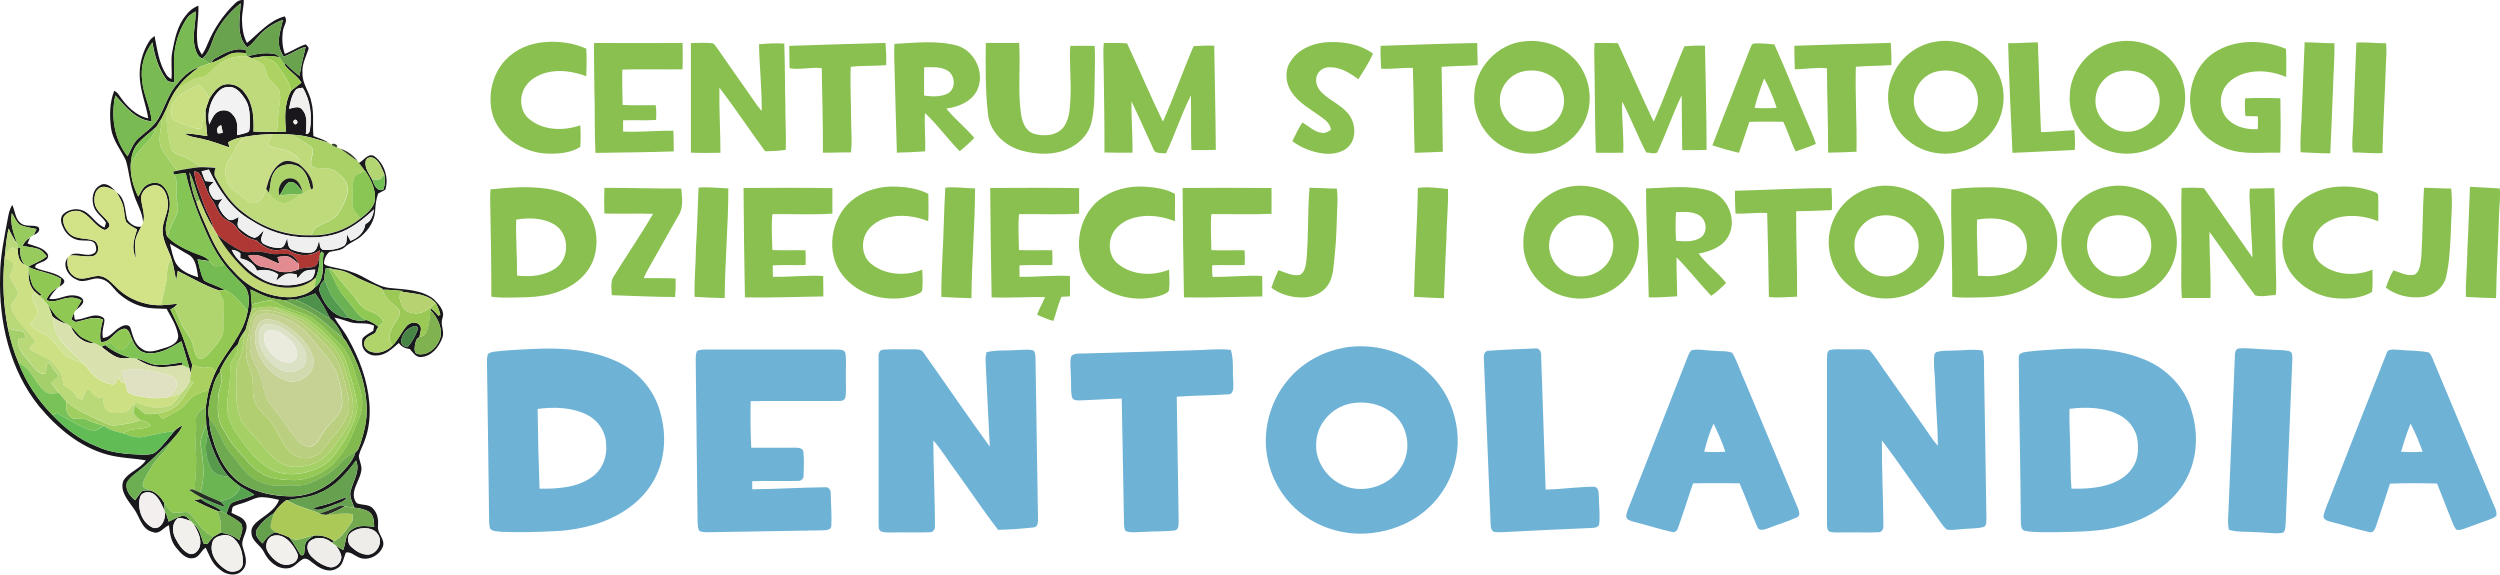 <?xml version="1.0" encoding="UTF-8"?><svg id="Warstwa_2" xmlns="http://www.w3.org/2000/svg" viewBox="0 0 456.22 104.86"><defs><style>.cls-1{fill:#91c851;}.cls-2{fill:#7fb951;}.cls-3{fill:#6eb652;}.cls-4{fill:#6caf52;}.cls-5{fill:#478546;}.cls-6{fill:#a5d065;}.cls-7{fill:#a1ce60;}.cls-8{fill:#1b181c;}.cls-9{fill:#b9d878;}.cls-10{fill:#e28b90;}.cls-11{fill:#b1cf70;}.cls-12{fill:#242e23;}.cls-13{fill:#cde084;}.cls-14{fill:#99cb53;}.cls-15{fill:#7fc354;}.cls-16{fill:#e0e1c2;}.cls-17{fill:#82ba50;}.cls-18{fill:#589a4d;}.cls-19{fill:#79bb52;}.cls-20{fill:#b3d673;}.cls-21{fill:#b1d46a;}.cls-22{fill:#73a94f;}.cls-23{fill:#f0efef;}.cls-24{fill:#9dcd5f;}.cls-25{fill:#abc957;}.cls-26{fill:#262e24;}.cls-27{fill:#d1daaf;}.cls-28{fill:#c2d875;}.cls-29{fill:#c8df87;}.cls-30{fill:#6bb352;}.cls-31{fill:#65a04d;}.cls-32{fill:#f2f0ed;}.cls-33{fill:#68a34e;}.cls-34{fill:#d1e287;}.cls-35{fill:#eaebdd;}.cls-36{fill:#eeedea;}.cls-37{fill:#c5d294;}.cls-38{fill:#85c555;}.cls-39{fill:#afd46b;}.cls-40{fill:#519a4e;}.cls-41{fill:#f1f0ec;}.cls-42{fill:#76b550;}.cls-43{fill:#a9d166;}.cls-44{fill:#acd36a;}.cls-45{fill:#56a450;}.cls-46{fill:#9bc956;}.cls-47{fill:#aed363;}.cls-48{fill:#beda7a;}.cls-49{fill:#dbe1c4;}.cls-50{fill:#8ac653;}.cls-51{fill:#81b553;}.cls-52{fill:#a4d06b;}.cls-53{fill:#bbcf81;}.cls-54{fill:#aad160;}.cls-55{fill:#3a432c;}.cls-56{fill:#98cb5d;}.cls-57{fill:#79c258;}.cls-58{fill:#94c956;}.cls-59{fill:#6bb553;}.cls-60{fill:#f1f2f1;}.cls-61{fill:#6ea94f;}.cls-62{fill:#cadf81;}.cls-63{fill:#b7d371;}.cls-64{fill:#19171c;}.cls-65{fill:#79c257;}.cls-66{fill:#6daa50;}.cls-67{fill:#74bb52;}.cls-68{fill:#69a34e;}.cls-69{fill:#d9e1ae;}.cls-70{fill:#f1f0ee;}.cls-71{fill:#8fc853;}.cls-72{fill:#bad97b;}.cls-73{fill:#af3734;}.cls-74{fill:#83c555;}.cls-75{fill:#62bc56;}.cls-76{fill:#2e3424;}.cls-77{fill:#cfe296;}.cls-78{fill:#80b24f;}.cls-79{fill:#eeedee;}.cls-80{fill:#f2efee;}.cls-81{fill:#4d914b;}.cls-82{fill:#1e1c1e;}.cls-83{fill:#b1d56e;}.cls-84{fill:#19181c;}.cls-85{fill:#93c952;}.cls-86{fill:#ededea;}.cls-87{fill:#6eb2d6;}.cls-88{fill:#65a14e;}.cls-89{fill:#1b1b1d;}.cls-90{fill:#ecece9;}.cls-91{fill:#abd261;}.cls-92{fill:#71c056;}.cls-93{fill:#90c854;}.cls-94{fill:#89c050;}</style></defs><g id="Warstwa_1-2"><g><g><path class="cls-64" d="m42.89.62c.42-.45.99-.69,1.6-.61.01,1.21-.35,2.39-.33,3.6.03,1.45.21,2.93.91,4.23,2.18-1.76,4.05-4.12,6.88-4.85.65.82-.2,1.71-.31,2.56-.21,1.43-.16,2.92.34,4.29,1.32-.5,2.48-1.35,3.83-1.75.22.3.66.56.45.98-.47,1.37-1.18,2.71-1.06,4.2-.11,1.95,1.3,3.5,1.62,5.36.54,2.03.17,4.14.38,6.2.93.37,1.93.65,2.76,1.22-2.1-.64-4.21-1.38-6.43-1.46-1.25-.12-2.5-.15-3.75-.12-1.55.03-3.1.14-4.62.41-1.23.15-2.45.44-3.52,1.08.07.31.14.63.21.94-1.65-.54-3.27-1.19-4.96-1.56-1.1-.27-2.28-.33-3.24-.97,1.41-.02,2.79.28,4.17.47-.15-1.57-.34-3.15-.32-4.73.21-.72.45-1.44.73-2.14.56-.94,1.25-1.88,2.26-2.38,1.51-.62,3.32.04,4.19,1.39,1.56,1.99,1.67,4.61,1.57,7.03,1.39.06,2.77.09,4.16.07.6-.02,1.19-.04,1.79-.07-.26-2.49-.33-5.14.9-7.4.6-.55,1.26-1.02,1.9-1.52-.75-1.32-2.2-2-3.04-3.23,0-.11,0-.32,0-.43.86.86,1.72,1.74,2.73,2.43.17-1.81.73-3.54,1.09-5.31-1.45.35-2.62,1.33-4.03,1.77-.36-.65-.75-1.32-.82-2.07-.22-1.59.38-3.12.7-4.65-1.37.52-2.66,1.27-3.74,2.27-.99.87-1.64,2.08-2.77,2.79-2.11-2.15-1.33-5.38-1.19-8.07-1.86,1.46-3.43,3.28-4.52,5.38-.83,1.58-1,3.57-2.52,4.71-.81-.33-1.11-1.23-1.32-2-.55-2.19.19-4.4.13-6.61-.6.36-1.23.72-1.61,1.32-1.15,1.74-1.9,3.75-2.19,5.82-.28,1.93-.02,3.87-.09,5.81-.53-.08-1.17-.03-1.48-.56-1.44-1.96-2.12-4.36-2.51-6.74-1.48,1.97-2.2,4.47-1.87,6.92.19,2.59,1.53,4.91,1.75,7.49-2.95-.22-4.82-2.71-6.64-4.72-.86,3.78-.21,8.02,2.23,11.11.6-1.13.99-2.43,1.99-3.3,1.25-1.14,2.75-2.07,3.61-3.57,1.09-1.9,1.71-4.06,3.02-5.84,1.17-1.47,2.53-2.99,4.39-3.56-1.41,1.17-2.91,2.28-3.91,3.85-.74.96-1.27,2.06-1.74,3.17-.35.75-.72,1.48-1.07,2.22-.34.57-.71,1.11-1.06,1.68-1.17,1.06-2.5,1.95-3.49,3.19-.86,1.06-1.12,2.46-1.18,3.79-.04,1.98.49,3.95,1.39,5.71.45-.76.8-1.69,1.61-2.14.87-.48,2.1-.57,2.86.16,1.24,1.19,1.5,3.07,1.14,4.69-.26,1.5-1.01,3.1-.31,4.6,1.28,1.35,2.99,2.17,4.68,2.89,1.04.46,2.28.63,3.02,1.58-.73-.1-1.46-.21-2.19-.32.37,1.3.54,2.69,1.21,3.88,1.2.69,2.59,1,3.78,1.73-.38.02-.76.04-1.14.05-2.61-.89-5-2.31-7.46-3.54-.09.59-.19,1.17-.29,1.76-.26-1.29-.42-2.61-.83-3.87-.53-1.69-1.56-3.25-1.64-5.06-.12-1.89,1.19-3.56.94-5.46-.12-1.09-.52-2.33-1.56-2.86-1.46-.59-3.33.66-3.3,2.25.07,1.49.83,2.96.35,4.46-.08-1.99-1.3-3.65-1.78-5.53-.69-1.9-.78-3.93-1.36-5.85-.92-1.94-2.39-3.66-2.7-5.84-.31-2.28-.28-4.71.57-6.88.34.19.65.42.85.76,1.27,1.91,3.05,3.8,5.37,4.28-.4-2.42-1.36-4.74-1.54-7.2-.2-2.38.41-4.83,1.69-6.84.24-.41.62-.71.99-1,.5,2.41.77,4.96,2.15,7.07.22.37.59.59.93.82.17-1.64-.15-3.3.14-4.93.45-2.38.94-4.9,2.56-6.79.56-.77,1.33-1.36,2.23-1.69.08,2.4-.53,4.79-.14,7.18.09.65.44,1.22.77,1.77.43-.61.77-1.28,1.04-1.97,1.14-2.78,2.85-5.33,5.02-7.41Zm-2.86,15.92c-1.64,1.56-2.29,3.96-1.85,6.16.35-.66.61-1.37,1.1-1.94.84-.86,2.43-.9,3.16.12,1.03.98.91,2.48.82,3.77.7-.17,1.43-.27,2.08-.6.3-.37.2-.91.26-1.36,0-1.51.04-3.14-.78-4.47-.64-.98-1.39-2.09-2.62-2.34-.76-.09-1.61.09-2.16.65Zm13.83.01c-.66.97-.9,2.15-1.09,3.29.79-.15,1.84-.65,2.42.19,1.08,1.23.64,2.94.63,4.41.49.02.7-.32.74-.77.41-2.59.09-5.41-1.32-7.67-.49.08-1.08.06-1.37.54Zm-.17,5.37c-.37.27.02,1.02.44.69.37-.27-.02-1.02-.44-.69Zm-13.9,2.44c.21-.02.64-.07.85-.1-.06-.48-.15-.95-.28-1.41-.73.2-.93.86-.57,1.51Zm-8.78,20.14c.31,1.2.52,2.46,1.1,3.57.89,1.4,2.52,2.08,4.06,2.52-.28-1.47-.35-3.4-1.86-4.17-1.12-.61-2.17-1.32-3.29-1.93Z"/><path class="cls-64" d="m39.14,10.72c1.74-.96,3.63-2.14,5.71-1.59.02.14.05.42.07.56-1.06-.06-2.19-.22-3.17.28-1.04.52-2.03,1.15-3.16,1.47.15-.27.27-.58.56-.72Z"/><path class="cls-64" d="m45.21,10.24c1.62-.4,3.33-.74,4.99-.36.35.08.61.36.85.61-1.26-.34-2.57-.33-3.84-.08-.45.06-.91.12-1.36.19-.16-.09-.49-.26-.65-.35Z"/><path class="cls-64" d="m18.16,33.9c.99-.81,2.18.18,2.87.92-.85-.39-1.84-1.04-2.78-.57-1.01.58-1.14,1.92-.95,2.96.31,1.52,1.83,2.27,2.58,3.53.35.56-.28,1.12-.8,1.23-1.82-.68-2.67-2.77-4.53-3.41-1.04-.26-2.36.11-2.94,1.05-.29,1.1.32,2.25,1.08,3.03,1.23,1.14,3.06.72,4.52,1.29,1.01.65.98,2.59-.37,2.83-1.37.15-2.74-.23-4.11-.13,1.36-.96,3.08.45,4.45-.43.57-.33.37-1.1.2-1.61-.45-.92-1.62-.61-2.43-.72-1.41.02-2.71-.89-3.32-2.13-.42-.78-.8-1.86-.14-2.62,1.09-1.07,2.98-1.27,4.24-.37,1.19.84,1.96,2.21,3.35,2.78.1-.29.19-.58.27-.88-.62-1.08-1.86-1.73-2.25-2.97-.41-1.3-.24-3.04,1.05-3.79Z"/><path class="cls-64" d="m21.28,35.12c1.66,1.1,1.47,3.27,1.94,4.96.54.82,1.53,1.48,2.55,1.27-.46.92-1.04,1.85-1.11,2.9-.05.94.09,1.88.13,2.82-.87-1.66-.33-3.53.22-5.19-.67-.41-1.4-.75-1.95-1.32-.36-.72-.32-1.56-.48-2.34-.15-1.13-.73-2.13-1.3-3.09Z"/><path class="cls-64" d="m4.1,44.9c.29-.65.77-1.2,1.39-1.55-.17.36-.3.72-.47,1.08,1.25.52,2.88.68,3.67,1.92.41.78-.51,1.3-1.13,1.5-.41.25-1.28.33-1.11.99,1.65.82,3.77.75,5.13,2.12.48.57-.23,1.05-.67,1.32.07-.47.15-.93.24-1.4-1.85-1.11-4.07-1.26-6-2.19,1.11-.69,2.41-1.04,3.39-1.93-.45-.48-.85-1.06-1.49-1.3-.95-.34-1.96-.4-2.95-.57Z"/><path class="cls-64" d="m3.3,45.18c.11,0,.34.03.45.04-.17,1.1.04,2.22.75,3.1-.94-.45-1.23-1.55-1.24-2.51.01-.16.03-.47.04-.63Z"/><path class="cls-64" d="m13.95,51.02c-1.5-.62-2.71-2.59-1.57-4.06-.23,1.24-.02,2.69,1.12,3.43,1.36,1.02,2.99,0,4.46-.04,1.44.04,2.4,1.25,3.35,2.16,2.12,2.09,5.08,3.25,8.06,3.19,1.02-.03,2.04-.18,3.05-.28-.2.2-.4.41-.6.62-.24.15-.49.3-.74.44.67,1.46,1.44,2.89,2.03,4.39.76,1.86,1.26,3.81,1.97,5.69-.07.5-.17,1-.27,1.49-.06-.22-.19-.65-.25-.87-.49-1.64-.93-3.29-1.45-4.91-1.96,1.19-4.14,2.54-6.54,2.13-1.29-.21-2.04-1.43-2.48-2.55-.38-.7-.55-2.13-1.64-1.83-1.6.38-2.27,2.54-4.06,2.38-.3-1.38.05-2.75.4-4.08-1.57-.73-3.18.06-4.73.39-.42.14-.72-.24-1.05-.42.15-.38.29-.76.45-1.14.06.39.12.78.19,1.17,1.71.12,3.4-1.39,5.05-.44.57.26.31.93.24,1.39-.19.78-.31,1.59-.17,2.39,1.33-.03,2.02-1.36,3.11-1.92.56-.39,1.68-.72,1.94.18.43,1.36.74,2.95,2.09,3.73,1.25.99,2.82.2,4.15-.15,1.12-.33,2.67-.98,2.43-2.42-.29-1.71-1.28-3.2-2.09-4.72-1.36-.07-2.74,0-4.07-.33-1.75-.4-3.37-1.3-4.7-2.49-1.01-.92-1.72-2.32-3.16-2.62-1.52-.5-3.06.96-4.52.09Z"/><path class="cls-64" d="m5.24,49.36c.18.85.33,1.72.64,2.53.34.85,1.14,1.37,1.79,1.97-.11.03-.33.08-.44.11-.3-.25-.61-.49-.9-.75-1-1.03-1.21-2.48-1.09-3.86Z"/><path class="cls-64" d="m8.46,54.74c.38-.98,1.12-1.75,2.05-2.23-.6.6-1.14,1.25-1.53,2.01,1.56.36,3.01-.84,4.6-.6.69.05,1.84.39,1.57,1.3-.26.62-.87.98-1.35,1.41.39-.59.76-1.2,1.1-1.82-.75-.39-1.59-.61-2.44-.45-1.34.1-2.67,1.07-3.99.37Z"/><path class="cls-64" d="m8.76,55.65c.41.53.78,1.09,1.17,1.63.59.81,1.5,1.29,2.31,1.85-.98-.28-1.93-.69-2.68-1.4-.24-.7-.5-1.4-.8-2.08Z"/><path class="cls-64" d="m12.92,59.59c.74.52,1.19,1.34,1.9,1.89.77.49,1.65.77,2.46,1.17-1.96.07-3.65-1.3-4.36-3.06Z"/><path class="cls-64" d="m18.51,63.28c.23-.11.45-.21.68-.31,1.36,1.12,2.99,1.85,4.66,2.35-.83.03-1.7.18-2.49-.14-1.07-.42-1.94-1.21-2.85-1.9Z"/><path class="cls-64" d="m24.78,65.43c1.32.13,2.4,1.04,3.72,1.15,1.64.13,3.26-.23,4.87-.48-.05.13-.14.4-.19.53-1.86.2-3.78.62-5.63.09-.99-.26-1.88-.8-2.77-1.3Z"/><path class="cls-64" d="m59.47,92.07c1.32-.34,2.53-1.01,3.85-1.36-.54,1.03-1.84,1.13-2.79,1.59-1.08.3-2.27,1.09-3.39.55.7-.46,1.54-.55,2.33-.77Z"/><path class="cls-64" d="m35.39,91.27c.42-.07.84-.14,1.26-.21,1.14.99,2.74,1.19,3.82,2.25-.2-.02-.61-.05-.81-.07-1.46-.56-2.89-1.24-4.27-1.98Z"/></g><path class="cls-68" d="m39.41,5.99c1.09-2.1,2.66-3.92,4.52-5.38-.14,2.69-.92,5.92,1.19,8.07,1.13-.72,1.78-1.92,2.77-2.79,1.07-1.01,2.37-1.75,3.74-2.27-.31,1.53-.92,3.06-.7,4.65.07.75.46,1.42.82,2.07,1.41-.44,2.58-1.42,4.03-1.77-.36,1.77-.92,3.5-1.09,5.31-1.01-.69-1.87-1.57-2.73-2.43,0,.11,0,.32,0,.43-.32-.45-.61-.92-.91-1.38-.24-.25-.5-.53-.85-.61-1.66-.38-3.37-.03-4.99.36h-.24c-.02-.13-.05-.41-.07-.55-.02-.14-.05-.42-.07-.56-2.07-.56-3.97.63-5.71,1.59-.29.14-.41.46-.56.72-.07.02-.22.08-.29.1-.43-.32-.9-.6-1.39-.84,1.52-1.14,1.69-3.14,2.52-4.71Z"/><path class="cls-19" d="m34.09,3.41c.38-.61,1.01-.97,1.61-1.32.06,2.21-.68,4.43-.13,6.61.22.78.51,1.67,1.32,2,.49.24.96.52,1.39.84-.66.26-1.34.49-2.01.73-1.85.56-3.22,2.09-4.39,3.56-1.31,1.78-1.93,3.94-3.02,5.84-.86,1.5-2.36,2.43-3.61,3.57-.99.87-1.39,2.17-1.99,3.3-2.44-3.09-3.09-7.33-2.23-11.11,1.82,2.01,3.69,4.51,6.64,4.72-.22-2.58-1.56-4.9-1.75-7.49-.33-2.45.39-4.96,1.87-6.92.39,2.37,1.07,4.77,2.51,6.74.31.53.96.48,1.48.56.07-1.94-.19-3.88.09-5.81.3-2.07,1.04-4.08,2.19-5.82Z"/><path class="cls-94" d="m278.05,7.56c3.05-.38,6.3.49,8.6,2.57,3.7,3.16,4.59,9.1,1.87,13.16-2.85,4.52-9.27,6.04-13.95,3.6-3.58-1.76-5.83-5.77-5.53-9.73.22-4.8,4.21-9.11,9.01-9.6Zm-.54,5.59c-2.18.67-3.82,2.82-3.8,5.11-.12,3.03,2.61,5.77,5.62,5.75,2.62.1,5.24-1.69,5.92-4.25.51-1.94-.11-4.17-1.67-5.48-1.65-1.4-4.03-1.74-6.07-1.14Z"/><path class="cls-94" d="m353.2,7.61c4.39-.78,9.19,1.39,11.24,5.39,2.26,4.06,1.24,9.62-2.39,12.55-3.88,3.3-10.14,3.37-13.99-.02-3.53-2.95-4.55-8.4-2.36-12.44,1.43-2.89,4.32-4.97,7.5-5.48Zm0,5.5c-2.27.6-3.95,2.81-3.95,5.15-.14,3.09,2.73,5.88,5.8,5.76,2.54.05,5.03-1.73,5.72-4.19.54-1.92-.04-4.13-1.55-5.46-1.6-1.44-3.97-1.81-6.01-1.27Z"/><path class="cls-94" d="m386.36,7.61c4.25-.75,8.89,1.26,11.03,5.04,1.83,3.13,1.87,7.25-.03,10.36-2.54,4.35-8.38,6.13-13.01,4.36-4.06-1.43-6.93-5.65-6.65-9.96.1-4.77,3.92-9.13,8.66-9.81Zm0,5.5c-2.27.6-3.97,2.8-3.96,5.16-.13,2.99,2.54,5.73,5.52,5.76,2.63.15,5.29-1.62,6-4.19.55-1.92-.04-4.12-1.54-5.45-1.6-1.44-3.97-1.82-6.01-1.28Z"/><path class="cls-94" d="m92.34,10.84c1.79-1.86,4.32-2.91,6.87-3.14,2.63-.24,5.36.07,7.78,1.19.09,1.67.07,3.35,0,5.02-2.32-.87-4.88-1.27-7.32-.65-1.54.43-3.06,1.29-3.89,2.7-1.08,1.79-.89,4.4.8,5.76,2.56,2.15,6.27,2.19,9.32,1.15.08,1.31.09,2.63-.01,3.94-1.81,1.15-4.03,1.29-6.12,1.22-4.05-.19-8.12-2.64-9.67-6.48-1.29-3.6-.43-7.95,2.24-10.71Z"/><path class="cls-94" d="m108.38,7.85c5.39.02,10.79,0,16.18,0,.05,1.6.04,3.2,0,4.8-3.67.05-7.34-.07-11,.05-.05,2.15.03,4.3.06,6.45,2.01.13,4.02.02,6.03.04.14.9.14,1.8.07,2.7-2,.12-4.01,0-6.01.06,0,.69,0,1.37,0,2.06,3.06.14,6.12-.2,9.18-.15.03,1.26.07,2.51.07,3.77-4.77.16-9.53.2-14.3.27-.19-3.85-.07-7.71-.19-11.55,0-2.83-.11-5.66-.06-8.5Z"/><path class="cls-94" d="m126.1,7.85c1.31,0,2.64-.11,3.95.04.35.17.55.54.79.84,1.87,2.73,3.79,5.42,5.68,8.13.82,1.14,1.55,2.36,2.49,3.41.03-4.07-.42-8.12-.5-12.19,1.53-.15,3.07-.22,4.61-.13.14,3.71.1,7.42.2,11.13-.02,2.76.17,5.51.07,8.27-1.25.17-2.51.26-3.77.24-2.82-3.84-5.45-7.82-8.34-11.61-.06,3.97.19,7.93.19,11.9-1.8.03-3.59.05-5.39-.02.01-6.67,0-13.34,0-20.01Z"/><path class="cls-94" d="m144.02,8.37c5.86-.2,11.72-.38,17.58-.54.11,1.35.17,2.71.11,4.06-2.15.18-4.32.06-6.46.3-.15,3.22.07,6.45.07,9.67-.02,1.98.24,3.98-.04,5.95-1.7-.02-3.41.08-5.11.05.04-5.14-.15-10.27-.2-15.41-1.96-.25-3.93.33-5.88.01-.01-1.36-.07-2.72-.06-4.09Z"/><path class="cls-94" d="m163.22,8.01c3.81-.2,7.71-.69,11.45.31,3.32,1,5.19,5.19,3.57,8.29-1.08,2.03-3.4,2.9-5.55,3.21,1.56,1.91,3.51,3.46,5.11,5.34-.83.88-1.73,1.68-2.67,2.43-2.2-2.24-4.03-4.82-6.33-6.96-.14,2.33.12,4.66.04,6.99-1.72.11-3.44.21-5.17.24-.15-4.68-.26-9.36-.39-14.03-.04-1.94-.16-3.89-.06-5.83Zm5.43,4.27c-.03,1.72-.02,3.45-.01,5.17,1.41.17,2.95.29,4.27-.37,1.6-.81,1.45-3.38-.04-4.23-1.27-.74-2.81-.58-4.22-.58Z"/><path class="cls-94" d="m179.92,7.84c2.02,0,4.04,0,6.06,0,.29,4.28-.27,8.6.33,12.86.2,1.48.79,3.19,2.35,3.71,1.9.57,4.43.36,5.6-1.45.98-1.56,1-3.47,1.09-5.25.15-3.11-.24-6.23-.04-9.34,1.48-.02,2.97-.02,4.45,0,.14,2.09,0,4.19,0,6.29-.05,2.56.02,5.17-.59,7.68-.44,1.93-1.87,3.52-3.57,4.47-2.78,1.57-6.21,1.49-9.21.66-3.06-.85-5.79-3.43-6.1-6.7-.48-4.29-.45-8.63-.39-12.94Z"/><path class="cls-94" d="m201.44,7.85c1.41,0,2.83-.06,4.24.07,2.22,4.74,4.24,9.58,6.54,14.28,2.01-4.53,3.64-9.22,5.6-13.78,1.25-.09,2.51-.12,3.76-.1.1,6.34.25,12.69.29,19.03-1.49.04-2.98.06-4.46.03-.12-3.33-.01-6.66-.08-9.98-1.74,3.43-2.91,7.13-4.56,10.6-.78-.14-1.98.16-2.29-.82-1.35-2.89-2.6-5.83-4.01-8.69-.03,3.12.24,6.25.2,9.37-1.71,0-3.41.03-5.12-.03.02-5.04-.08-10.08-.14-15.12-.01-1.62-.16-3.26.03-4.88Z"/><path class="cls-94" d="m235.42,11.36c1.28-2.23,3.87-3.38,6.35-3.63,3.04-.25,6.27.22,8.79,2.06-.73,1.64-1.73,3.16-2.68,4.67-1.54-1.13-3.28-2.24-5.27-2.19-1.2-.05-2.39.92-2.42,2.16-.1.94.38,1.83,1.03,2.47,1.45,1.44,3.44,2.22,4.77,3.79,1.24,1.46,1.56,3.74.6,5.42-1.04,1.7-3.24,2.13-5.09,1.91-2.03-.27-4.03-1.02-5.67-2.26.56-1.17,1.15-2.32,1.83-3.42,1.16.68,2.19,1.73,3.58,1.91.6.11,1.13-.25,1.62-.54-.04-1.15-1.05-1.84-1.88-2.46-1.86-1.33-3.96-2.47-5.27-4.41-1.09-1.58-1.31-3.8-.31-5.48Z"/><path class="cls-94" d="m251.95,8.36c5.87-.17,11.74-.42,17.62-.51.02,1.35.07,2.69.09,4.04-2.19.16-4.39.13-6.58.31.05,5.16.18,10.33.22,15.49-1.72.11-3.43.12-5.15.2-.16-5.16-.14-10.33-.32-15.49-1.93-.08-3.86.25-5.79.14-.07-1.39-.15-2.78-.09-4.17Z"/><path class="cls-94" d="m290.99,7.85c1.42,0,2.83-.02,4.25.03,2.21,4.76,4.27,9.59,6.54,14.32,2.03-4.51,3.64-9.19,5.59-13.74,1.25-.13,2.51-.16,3.77-.13.11,6.34.29,12.69.29,19.03-1.48.04-2.97.06-4.45.03-.06-3.33-.03-6.66-.1-9.99-1.64,3.41-2.85,7.01-4.46,10.43-.6.33-1.35,0-2.01-.01-1.59-3.04-2.79-6.27-4.39-9.31-.1,3.12.33,6.24.2,9.36-1.67.02-3.34.02-5,0-.19-5.59-.15-11.19-.27-16.79-.04-1.08-.04-2.15.03-3.23Z"/><path class="cls-94" d="m327.44,8.35c5.87-.17,11.73-.39,17.6-.53.09,1.35.15,2.7.11,4.06-2.16.16-4.32.12-6.48.3-.14,5.17.21,10.34.12,15.51-1.72.09-3.45.14-5.18.17.01-5.14-.19-10.27-.21-15.4-1.96-.22-3.91.18-5.87.18-.04-1.43-.08-2.86-.09-4.29Z"/><path class="cls-94" d="m366.45,7.89c1.81,0,3.62-.14,5.43-.16.23,5.46.33,10.92.58,16.38,2.04,0,4.06-.3,6.1-.34.1,1.19.14,2.39.06,3.59-3.79.15-7.58.4-11.37.53-.27-6.67-.63-13.33-.79-20Z"/><path class="cls-94" d="m404.1,9.57c3.85-2.48,8.92-2.37,13.06-.65.11,1.71.06,3.42.04,5.13-2.32-.99-4.95-1.36-7.41-.71-1.29.38-2.55,1.04-3.43,2.09-1.52,1.81-1.47,4.83.31,6.46,1.42,1.35,3.45,1.8,5.36,1.67.04-.78.04-1.56,0-2.33-.75-.02-1.51-.05-2.25-.05-.16-1.07-.15-2.16-.06-3.24,2.14-.09,4.28-.08,6.42,0,.06,3.31.09,6.62-.02,9.93-3.31-.12-6.77.47-9.94-.79-2.69-1-5.11-3.05-6.06-5.82-1.29-4.19.22-9.27,3.98-11.69Z"/><path class="cls-94" d="m420.57,7.72c1.81,0,3.62.18,5.43.17.07,2.82-.2,5.63-.26,8.45-.17,3.88-.3,7.76-.49,11.65-1.81,0-3.61-.14-5.41-.2-.16-2.63.18-5.25.23-7.88.17-4.06.34-8.12.5-12.18Z"/><path class="cls-94" d="m430.01,7.77c1.8-.11,3.6.15,5.41.12.17,1.25.02,2.5-.02,3.75-.16,5.43-.53,10.85-.62,16.28-1.8.14-3.61-.13-5.41-.1-.26-1.7.02-3.42.06-5.12.2-4.97.36-9.95.58-14.92Z"/><path class="cls-94" d="m319.38,8.87c.18-.3.2-.81.6-.91,1.27-.14,2.55.06,3.82.14,2.33,5.18,4.38,10.49,6.64,15.7.35.8.67,1.62.94,2.45-1.21.53-2.44.98-3.7,1.37-.87-1.75-1.4-3.64-2.26-5.4-2.06-.02-4.12-.05-6.18.02-.65,1.88-1.23,3.77-1.9,5.64-1.64-.36-3.25-.83-4.85-1.35,2.24-5.91,4.61-11.77,6.88-17.67Zm2.57,5.43c-.69,1.76-1.29,3.55-1.77,5.38,1.35.1,2.7.1,4.05,0-.62-1.85-1.36-3.67-2.29-5.38Z"/><path class="cls-94" d="m155.42,36.62c2.25-1.9,5.27-2.7,8.18-2.57,1.99.09,4.03.39,5.81,1.33.04,1.66.06,3.32-.02,4.98-2.25-.88-4.72-1.26-7.11-.73-1.57.37-3.13,1.19-4.03,2.58-1.21,1.83-1.01,4.61.79,5.99,2.58,2.04,6.28,2.22,9.26,1.01.05,1.19.13,2.38,0,3.57,0,.66-.75.81-1.22,1.05-4.62,1.58-10.31.31-13.35-3.65-3.13-4-2.16-10.36,1.67-13.57Z"/><path class="cls-94" d="m200.6,36.49c2.31-1.87,5.37-2.61,8.3-2.43,1.89.12,3.83.4,5.51,1.32.02,1.66.03,3.33-.01,4.99-2.37-.95-5.02-1.3-7.51-.62-1.48.44-2.92,1.28-3.71,2.64-1.08,1.83-.86,4.48.9,5.82,2.58,2.04,6.28,2.22,9.26,1,.05,1.19.13,2.38,0,3.57,0,.65-.75.8-1.22,1.05-4.57,1.57-10.15.35-13.24-3.49-3.32-4.04-2.3-10.65,1.7-13.86Z"/><path class="cls-94" d="m285.82,34.2c4.2-1.04,9.03.6,11.47,4.25,2.17,3.11,2.39,7.43.53,10.74-2.31,4.24-7.71,6.21-12.29,4.9-4.36-1.08-7.66-5.36-7.54-9.86-.08-4.62,3.35-8.96,7.83-10.03Zm1.91,5.13c-2.48.19-4.68,2.19-4.98,4.67-.51,3,1.89,6.05,4.89,6.39,2.35.34,4.87-.81,6.05-2.89,1.17-1.98.89-4.72-.71-6.39-1.32-1.41-3.36-1.98-5.24-1.78Z"/><path class="cls-94" d="m341.62,34.18c4.34-1.07,9.29.78,11.64,4.64,2.5,3.88,1.91,9.47-1.48,12.65-3.82,3.81-10.6,4.05-14.62.43-3.14-2.69-4.28-7.38-2.8-11.23,1.14-3.2,3.97-5.68,7.26-6.48Zm1.11,5.25c-2.45.52-4.38,2.83-4.31,5.35-.07,2.98,2.61,5.66,5.58,5.66,2.46.11,4.91-1.43,5.79-3.74.71-1.85.3-4.09-1.06-5.54-1.49-1.62-3.9-2.17-6-1.73Z"/><path class="cls-94" d="m384.42,34.11c4.55-1,9.67,1.26,11.72,5.49,2.08,3.91,1.18,9.13-2.14,12.08-3.95,3.66-10.73,3.77-14.64-.02-3.16-2.87-4.08-7.81-2.29-11.67,1.32-2.98,4.13-5.27,7.35-5.89Zm1.1,5.26c-2.4.34-4.46,2.4-4.62,4.86-.39,3.01,2.09,5.95,5.08,6.18,2.63.32,5.37-1.27,6.29-3.77.69-1.88.24-4.14-1.18-5.58-1.41-1.46-3.59-2.03-5.56-1.69Z"/><path class="cls-94" d="m418.02,38.97c1.62-2.77,4.69-4.42,7.81-4.82,2.45-.29,4.97-.03,7.29.8.34.16.9.25.86.75.08,1.55.01,3.11.02,4.67-2.36-.94-4.99-1.29-7.48-.63-1.49.43-2.93,1.28-3.74,2.63-1.07,1.78-.92,4.38.76,5.75,2.57,2.16,6.38,2.33,9.4,1.09.04,1.36.06,2.71-.06,4.07-1.97,1.15-4.33,1.32-6.55,1.15-3-.24-5.89-1.72-7.82-4.03-2.66-3.15-2.53-7.98-.49-11.42Z"/><path class="cls-94" d="m450.75,34.09c1.81.06,3.61.21,5.42.3.16,1.56-.07,3.11-.12,4.67-.15,5.12-.48,10.23-.55,15.35-1.83-.03-3.66-.13-5.49-.23-.11-2.95.26-5.88.27-8.83.2-3.75.29-7.5.46-11.25Z"/><path class="cls-94" d="m89.51,34.56c3.42-.36,6.91-.62,10.33-.12,2.42.4,4.89,1.28,6.59,3.13,2.32,2.48,2.97,6.28,1.97,9.48-.85,2.75-3.17,4.79-5.76,5.88-2.63,1.19-5.56,1.33-8.4,1.36-1.53.02-3.06.09-4.58-.15.02-5.97-.11-11.95-.21-17.92,0-.56.03-1.11.06-1.66Zm4.69,5.52c-.1,3.4.2,6.81.15,10.21,2.4.29,5.05.06,7.08-1.36,2.56-1.8,2.49-6.17-.13-7.87-2.09-1.33-4.73-1.38-7.1-.98Z"/><path class="cls-94" d="m110.28,34.28c4.68-.02,9.36.16,14.04.12.13,1.62.46,3.44-.48,4.89-1.43,2.46-2.8,4.95-4.2,7.42-.73,1.34-1.57,2.63-2.18,4.04,1.95.04,3.89-.04,5.84.08.03,1.12-.01,2.25-.11,3.37-3.85,0-7.7-.22-11.55-.33-.01-1.09-.28-2.29.27-3.3,2.39-3.87,4.97-7.63,7.28-11.55-2.97-.09-5.94.02-8.9-.05-.05-1.56-.05-3.12,0-4.68Z"/><path class="cls-94" d="m127.48,34.24c1.81-.18,3.62.09,5.43.14.01,6.67-.63,13.34-.66,20.02-1.83-.03-3.66-.13-5.49-.23-.1-2.94.22-5.87.24-8.81.24-3.7.31-7.41.48-11.12Z"/><path class="cls-94" d="m135.67,34.3c5.41-.01,10.82-.07,16.23.03,0,1.55,0,3.11,0,4.66-3.64.23-7.3.04-10.95.09-.22,2.18-.06,4.37,0,6.55,2.01.1,4.03,0,6.04.04.06.9.06,1.79.02,2.69-2,.07-4-.06-5.99.07,0,.69,0,1.38.02,2.08,3.06.06,6.12-.31,9.18-.15.01,1.24.04,2.49.03,3.74-4.77.05-9.55.27-14.31.17-.12-6.65-.22-13.3-.25-19.95Z"/><path class="cls-94" d="m172.51,34.24c1.81-.17,3.62.09,5.43.15-.02,6.67-.62,13.34-.66,20.02-1.83-.03-3.66-.13-5.49-.23-.06-4.51.35-9.03.45-13.54.04-2.13.17-4.26.27-6.39Z"/><path class="cls-94" d="m180.69,34.3c5.41-.01,10.83-.07,16.24.03,0,1.55,0,3.11,0,4.66-3.64.23-7.31.03-10.96.09-.22,2.18-.06,4.37-.02,6.55,2.02.1,4.04,0,6.07.04.05.9.06,1.79.02,2.69-2,.07-4-.06-6,.07,0,.69,0,1.38.02,2.08,3.06.06,6.12-.31,9.18-.15.01,1.24.04,2.47.03,3.71-.53.04-1.05.06-1.57.1-.63,1.42-.96,2.94-1.47,4.4-1.03-.28-2.01-.69-2.96-1.14.36-1.13,1.01-2.13,1.45-3.22-3.25-.05-6.51.19-9.76.06-.13-6.65-.21-13.3-.26-19.95Z"/><path class="cls-94" d="m215.81,34.3c5.41-.02,10.82-.05,16.23.01.01,1.57.01,3.14,0,4.71-3.65.16-7.32.02-10.98.06-.19,2.18-.02,4.37,0,6.56,2.02.1,4.04-.01,6.06.04.07.89.07,1.79.02,2.68-1.97.07-3.95-.03-5.91.04-.06.71-.04,1.42.05,2.12,3.02.06,6.03-.31,9.05-.17.02,1.25.05,2.49.03,3.75-4.77.04-9.53.27-14.3.17-.14-6.65-.2-13.31-.25-19.96Z"/><path class="cls-94" d="m238.98,34.27c1.66,0,3.31.14,4.97.15.14.96.15,1.93.1,2.9-.14,2.97-.12,5.96-.46,8.92-.21,1.88-.16,3.91-1.13,5.6-.95,1.55-2.78,2.41-4.56,2.44-2.07.05-4.21-.49-5.88-1.76.35-1.1.79-2.16,1.26-3.21,1.27.4,2.56,1.12,3.93.85.94-.47,1.05-1.67,1.19-2.6.42-4.42.2-8.87.57-13.29Z"/><path class="cls-94" d="m258.74,34.29c1.82-.25,3.68,0,5.5.21.09,3.16-.28,6.3-.3,9.45-.2,3.49-.27,6.98-.44,10.47-1.83-.06-3.65-.13-5.47-.25.14-6.63.61-13.25.71-19.88Z"/><path class="cls-94" d="m300.39,34.39c3.79-.11,7.67-.65,11.39.35,3.43.94,5.39,5.36,3.57,8.48-1.11,1.91-3.32,2.65-5.36,3.06,1.44,1.98,3.5,3.43,5.01,5.36-.86.83-1.71,1.7-2.73,2.34-2.17-2.28-4.1-4.79-6.32-7.02-.04,2.37.1,4.74.12,7.11-1.73.09-3.46.25-5.19.2-.13-6.62-.5-13.25-.49-19.87Zm5.46,4.34c-.1,1.74-.09,3.48,0,5.22,1.48.09,3.13.27,4.45-.56,1.37-.89,1.2-3.17-.12-4.03-1.27-.85-2.88-.67-4.33-.64Z"/><path class="cls-94" d="m316.62,34.81c5.87-.14,11.74-.49,17.61-.49.07,1.34.12,2.68.06,4.02-2.17.09-4.34.19-6.51.2-.04,5.2.21,10.4.17,15.6-1.72.04-3.44.26-5.15.06-.07-5.11-.17-10.21-.31-15.32-1.93-.13-3.85.18-5.78.09-.07-1.39-.12-2.78-.1-4.17Z"/><path class="cls-94" d="m356.1,34.56c2.48-.32,5-.41,7.5-.38,2.81.08,5.74.62,8.09,2.24,4.27,2.96,5.01,9.74,1.6,13.63-1.63,1.87-3.94,3.03-6.31,3.64-1.91.51-3.91.54-5.87.59-1.62.02-3.25.11-4.86-.14.06-6.53-.28-13.06-.15-19.58Zm4.69,5.51c-.12,3.41.17,6.82.15,10.23,2.4.27,5.05.05,7.08-1.38,2.48-1.77,2.5-5.98,0-7.74-2.09-1.45-4.82-1.5-7.24-1.1Z"/><path class="cls-94" d="m398.1,34.3c1.36-.06,2.74-.09,4.1.05,2.95,4.21,5.89,8.43,8.85,12.64-.06-2.49-.29-4.97-.34-7.45-.03-1.71-.36-3.42-.12-5.12,1.48,0,2.97-.07,4.45-.09.14,4.59.17,9.19.26,13.79,0,1.9.19,3.81,0,5.71-1.25.03-2.58.44-3.78.06-2.87-3.77-5.5-7.74-8.31-11.57-.04,4.02.29,8.05.17,12.06-1.74-.01-3.47-.01-5.21,0-.24-3-.04-6.02-.1-9.02.03-3.68-.07-7.36.04-11.04Z"/><path class="cls-94" d="m442.36,34.26c1.65.02,3.3.15,4.95.15.32,2.71-.04,5.45-.07,8.17-.14,2.64-.25,5.31-.84,7.9-.45,2.02-2.33,3.49-4.34,3.72-2.32.29-4.79-.28-6.66-1.7.36-1.09.76-2.18,1.38-3.16,1.27.38,2.62,1.19,3.96.73.98-.75.96-2.15,1.13-3.27.25-4.18.22-8.38.48-12.56Z"/><path class="cls-91" d="m41.74,9.97c.98-.51,2.11-.34,3.17-.28.02.14.05.42.07.56-1.45.01-2.97.14-4.24.92-1.05.57-1.86,1.45-2.69,2.3-.78.86-2.1.54-3.03,1.14-.87.54-1.73,1.09-2.66,1.52.99-1.57,2.5-2.67,3.91-3.85.67-.25,1.35-.47,2.01-.73.07-.02.22-.08.29-.1,1.13-.32,2.12-.95,3.16-1.47Z"/><path class="cls-48" d="m40.74,11.16c1.27-.78,2.79-.91,4.24-.92h.24c.16.08.48.26.65.34.74.44,1.57.76,2.22,1.33.47.85.53,1.93,1.21,2.67.57.7,1.4,1.24,1.72,2.12.28,1.24-.07,2.5-.2,3.73-.19,1.21.01,2.47-.4,3.64-1.39.02-2.78,0-4.16-.07.1-2.42,0-5.04-1.57-7.03-.87-1.35-2.68-2.01-4.19-1.39-1.01.5-1.7,1.43-2.26,2.38-.49-.98-1.12-1.89-2.02-2.53-1.33.67-2.66,1.36-3.81,2.32-1,.83-1.33,2.24-1.09,3.48.05.61.72.78,1.17,1.02,1.36.51,2.69,1.3,4.19,1.23.21-1.14.48-2.27.83-3.37-.02,1.58.17,3.16.32,4.73-1.39-.19-2.77-.49-4.17-.47.97.64,2.15.71,3.24.97,1.7.37,3.32,1.02,4.96,1.56-.07-.32-.14-.63-.21-.94,1.07-.64,2.29-.93,3.52-1.08-.78.49-1.68.96-2.04,1.87-.39.88-.85,1.72-1.4,2.51-.78,1.08-.63,2.52-.36,3.75.33,1.36,1.73,1.98,2.71,2.81.77.53,1.54,1.45,2.58,1.18,1.19-.21,1.48-1.61,1.91-2.55.13.18.38.55.51.73.63.88,1.53,1.66,2.63,1.85,1.23,0,2.16-.94,3.08-1.64.13-.05.39-.16.52-.21.48-.2.95-.41,1.41-.63.1-.05.3-.15.39-.2.02-1.86-1.24-3.39-2.63-4.49.06-.28.11-.56.17-.84-.97-.98-2.21-1.66-3.59-1.84-.7-.21-1.78-.13-2.03-.99.12-.62.47-1.17.75-1.73,1.25-.03,2.51,0,3.75.12.93.92,2.18,1.37,3.18,2.18,1.09,1.03-.72,2.75.42,3.72,1.28.46,2.81-.09,3.99.7,1.21.8,2.44,2.03,2.32,3.6-.19,1.47-.9,2.82-1.67,4.06-.91,1.41-2.66,1.77-4.01,2.61-.55.28-.71.91-.96,1.43-4.38.15-8.76-1.32-12.21-4-2.35-1.67-3.98-4.11-5.31-6.62-.34-.52-.09-1.13,0-1.69-.92-.06-1.85-.13-2.77-.12-.94-.79-1.94-1.56-3.13-1.94-.83-.36-2.01-.55-2.27-1.57-.53-2.51-1.02-5.11-.51-7.68.46-1.11,1-2.21,1.74-3.17.93-.44,1.79-.99,2.66-1.52.93-.59,2.25-.28,3.03-1.14.82-.85,1.64-1.72,2.69-2.3Z"/><path class="cls-14" d="m47.22,10.4c1.27-.25,2.58-.26,3.84.08.3.46.59.93.91,1.38.85,1.23,2.29,1.91,3.04,3.23-.64.49-1.3.97-1.9,1.52-.29-1.96-1.69-3.45-2.76-5.02-.8-.84-2.04-.98-3.13-1.19Z"/><path class="cls-47" d="m45.86,10.59c.45-.06.91-.13,1.36-.19,1.08.21,2.32.35,3.13,1.19,1.07,1.57,2.47,3.06,2.76,5.02-1.24,2.27-1.16,4.91-.9,7.4-.6.03-1.2.06-1.79.07.41-1.17.22-2.43.4-3.64.13-1.24.48-2.49.2-3.73-.32-.88-1.15-1.42-1.72-2.12-.68-.74-.73-1.82-1.21-2.67-.65-.57-1.48-.89-2.22-1.33Z"/><path class="cls-62" d="m32.4,17.76c1.15-.96,2.48-1.65,3.81-2.32.9.64,1.54,1.55,2.02,2.53-.28.7-.52,1.41-.73,2.14-.36,1.1-.62,2.23-.83,3.37-1.5.07-2.83-.72-4.19-1.23-.46-.23-1.12-.41-1.17-1.02-.23-1.24.1-2.65,1.09-3.48Z"/><path class="cls-60" d="m40.03,16.55c.55-.56,1.4-.75,2.16-.65,1.24.25,1.98,1.35,2.62,2.34.82,1.33.77,2.96.78,4.47-.06.45.04.99-.26,1.36-.65.33-1.38.43-2.08.6.1-1.29.22-2.79-.82-3.77-.74-1.02-2.32-.98-3.16-.12-.49.57-.75,1.28-1.1,1.94-.44-2.2.22-4.6,1.85-6.16Z"/><path class="cls-70" d="m53.86,16.56c.29-.48.89-.46,1.37-.54,1.41,2.26,1.74,5.08,1.32,7.67-.03.45-.24.79-.74.77.01-1.48.46-3.19-.63-4.41-.58-.83-1.64-.33-2.42-.19.19-1.14.43-2.32,1.09-3.29Z"/><path class="cls-39" d="m29.56,21.52c.35-.75.73-1.48,1.07-2.22-.51,2.56-.02,5.16.51,7.68.26,1.02,1.44,1.21,2.27,1.57,1.19.38,2.19,1.15,3.13,1.94-1.41.15-2.81.36-4.19.65-.96-1.13-1.81-2.35-2.63-3.58-1.17-1.84-.2-4.05-.15-6.04Z"/><path class="cls-24" d="m28.5,23.2c.35-.56.72-1.11,1.06-1.68-.05,1.99-1.02,4.2.15,6.04.82,1.23,1.67,2.45,2.63,3.58-.24.05-.49.11-.73.16.05.13.15.39.2.52.52,1.06.52,2.24.37,3.38-.19,1.31.71,2.65.04,3.9-.62,1.34-1.29,2.66-1.7,4.09-.7-1.49.04-3.09.31-4.6.35-1.61.1-3.5-1.14-4.69-.76-.73-1.99-.64-2.86-.16-.82.45-1.16,1.38-1.61,2.14-.9-1.76-1.43-3.72-1.39-5.71.67-1.92,2.19-3.32,3.51-4.79.6-.61.88-1.42,1.16-2.2Z"/><path class="cls-90" d="m53.68,21.92c.42-.33.81.42.44.69-.42.33-.81-.42-.44-.69Z"/><path class="cls-86" d="m39.79,24.36c-.35-.64-.16-1.3.57-1.51.13.46.22.93.28,1.41-.21.02-.64.07-.85.1Z"/><path class="cls-74" d="m25,26.39c.99-1.24,2.32-2.14,3.49-3.19-.28.78-.56,1.59-1.16,2.2-1.33,1.46-2.84,2.87-3.51,4.79.06-1.33.32-2.73,1.18-3.79Z"/><path class="cls-29" d="m45.16,24.89c1.53-.27,3.08-.38,4.62-.41-.28.56-.63,1.11-.75,1.73.25.86,1.33.77,2.03.99,1.38.18,2.62.86,3.59,1.84-.06.28-.11.56-.17.84-1.01-.38-2.25-.89-3.22-.15-1.64,1.04-2.23,2.97-2.7,4.74-.43.94-.72,2.34-1.91,2.55-1.04.27-1.81-.65-2.58-1.18-.99-.83-2.38-1.45-2.71-2.81-.27-1.23-.42-2.67.36-3.75.55-.79,1.01-1.63,1.4-2.51.36-.9,1.26-1.38,2.04-1.87Z"/><path class="cls-43" d="m53.54,24.6c2.22.09,4.33.82,6.43,1.46.14.09.41.25.54.34.29.24.62.41.99.5.15.06.46.17.62.23,1.02.77,2.06,1.52,3.12,2.25.08.08.23.25.31.33.39.48.76.98,1.12,1.48-.61.23-1.27.4-1.78.81-.39.47-.4,1.13-.47,1.7-.07,1.29-.17,2.59-.01,3.87.1.92.84,1.57,1.41,2.24-2.5,2.07-5.73,3.19-8.98,3.08.25-.51.41-1.15.96-1.43,1.35-.84,3.1-1.2,4.01-2.61.77-1.24,1.48-2.59,1.67-4.06.12-1.57-1.11-2.8-2.32-3.6-1.19-.79-2.71-.24-3.99-.7-1.14-.97.67-2.68-.42-3.72-1.01-.81-2.25-1.26-3.18-2.18Z"/><path class="cls-55" d="m60.51,26.4c.3-.42,1.23,0,.99.5-.37-.08-.7-.26-.99-.5Z"/><path class="cls-76" d="m62.12,27.13c1.24.41,2.35,1.19,3.12,2.25-1.06-.73-2.09-1.48-3.12-2.25Z"/><path class="cls-84" d="m65.54,29.72c.9-.48,1.76-2,2.89-1.12,1.75,1.36,2.56,3.91,1.88,6.03-.43.23-.87.46-1.3.69-.36,1-.49,2.05-.55,3.11-.09,1.82-1.13,3.45-2.47,4.62-.88.83-2.1,1.16-2.99,1.98-.78.76-1.92.67-2.9.96-.61.49-.93,1.3-.99,2.07.07.08.22.24.3.32,1.56.57,3.27.63,4.82,1.28,2.46.74,4.44,2.73,7.08,2.91,2.68.28,5.65.28,7.87,2.03.87.92,2.09,2.11,1.55,3.49-.42,1.18.46,2.39-.01,3.57-.61,1.68-1.98,3.38-3.88,3.49-.97.08-1.49-.84-2.06-1.46-.8-.09-1.53-.42-1.99-1.11-1.17.98-2.33,2.23-3.97,2.28-1.21.17-2.55-.63-2.72-1.89-.03-.51-.14-1.19.35-1.52.52-.42,1.1-.75,1.68-1.1.03-.31.08-.62.15-.92-1.37-.69-2.95-.21-4.38-.64-.95-.29-1.88-.64-2.86-.84.76,1.37,1.84,2.54,2.55,3.94,2.01,3.56,3.46,7.5,3.81,11.59.2,2.39-.03,4.84-.91,7.08-.32.88-.8,1.7-1.01,2.62.05.9.6,1.72.47,2.64-.2,1.41-1.1,2.59-1.36,3.98-.1.7.03,1.52.55,2.04.99.41,2.35.1,3.04,1.1.77.85.89,2.02.8,3.11-.14,1.32,1.31,2.3.91,3.65-.63,1.74-2.91,2.86-4.61,1.92-.7-.32-1.34-.97-2.17-.79-.42,1.02-.52,2.37-1.63,2.9-1.36.85-3.01.1-4.12-.8-.61-.38-1.19-1.18-2-.94-.99.49-1.64,1.63-2.83,1.72-1.94.2-3.56-1.3-4.35-2.94-.59-1.29-2.25-1.96-2.29-3.51-.18-1.15.83-1.91,1.63-2.53,1.31-.97,2.82-1.9,3.41-3.51-1.02-.24-2.05-.47-3.11-.49-1.1-.03-2.05.6-3.07.93-.74.29-1.56.4-2.25.82-.18.34-.17.74-.24,1.11.93.51,2.23.79,2.63,1.91.55,1.53-1.15,2.89-.55,4.43.37,1.29,1.02,2.9-.02,4.05-1.07,1.34-3.11.97-4.24-.09-1.35-.95-1.85-2.54-2.54-3.95-.88.51-1.15,1.79-2.27,1.91-1.36.27-2.35-.98-3.12-1.91-.99-1.14-1.15-2.67-1.32-4.1-1.01.42-1.76,1.79-2.99,1.24-2.04-.49-2.34-2.84-3.44-4.29-1.02-1.47-2.59-3.13-1.88-5.08.99-1.61,3.06-2.12,4.09-3.7-2.34-.41-4.74-.42-7.04-1.06-5.02-1.38-9.17-4.87-12.44-8.81C1.78,67.49-.24,58.72.02,50.31c0-3.54.78-7.01,1.41-10.48.16-.84.33-1.7.81-2.43.54,1.09.5,2.55,1.56,3.34.91.75,2.23.2,3.2.69.52.69-.28,1.21-.84,1.48.18-.37.34-.74.51-1.11-1.04-.25-2.15-.32-3.11-.82-.63-.56-.94-1.38-1.39-2.08-.36,1.9.31,3.74.96,5.49-.67-.81-1.11-1.75-1.56-2.69-.38,1.65-.52,3.34-.68,5.02-.01.1-.04.31-.05.42-.44,4.27-.22,8.62.62,12.83.46,2.14,1.06,4.25,1.94,6.26,1.35,3.57,3.54,6.81,6.2,9.54,2.26,2.36,4.88,4.47,7.97,5.65,2.62,1.29,5.59,1.45,8.46,1.56.85,0,1.82.02,2.5-.58,1.23-1.09,2.19-2.44,3.25-3.69.43-.46.97-.8,1.51-1.11-.41,1.26-1.45,2.12-2.25,3.12-1.91,1.69-3.62,3.6-5.65,5.16-.79.68-1.76,1.25-2.24,2.21-.33,1.26.54,2.46,1.51,3.19.42-.54.78-1.12,1.24-1.63.48-.19,1-.15,1.51-.15,1.13.34,1.95,1.25,2.54,2.23.04.49.06.99.1,1.48-.53-1.06-.97-2.25-1.93-3-.78-.61-2.25-.54-2.56.55-.56,2.08.37,4.78,2.48,5.6,1.38.18,2.06-1.38,2.07-2.53.02-.1.07-.3.1-.4.22.58.38,1.17.57,1.76.8-.35,1.56-.81,2.41-1.03.71-.13,1.19.43,1.59.92-.75-.24-1.51-.62-2.31-.51-1.11.84-1.09,2.49-.48,3.63.59,1.09,1.28,2.3,2.47,2.82.91.41,1.77-.5,2.01-1.3.36-1.45-.43-2.85-1.13-4.06,1.11.86,1.35,2.28,1.8,3.52.17.03.51.09.68.11.36-.46.72-.92,1.13-1.34.4-.26.82-.49,1.23-.71,1.29.03,2.47.56,3.48,1.33.29-.94.86-2.03.36-2.99-.77-.78-1.79-1.24-2.72-1.8.35-.76.43-1.88,1.35-2.18,1.26-.45,2.57-.75,3.78-1.32-.85-.54-1.76-.99-2.62-1.53-.72-.51-1.4-1.09-2.04-1.7-1.94-2.23-3.03-5.02-3.83-7.82-.1-.55-.2-1.11-.29-1.66-.05-1.11-.12-2.22-.09-3.32.14-1.02.31-2.04.53-3.05.34-1.18.77-2.33,1.29-3.44,1.83-3.73,5.12-6.76,5.82-11.01.28-1.56.44-3.46-.75-4.7-1.17-1.2-2.4-2.36-3.43-3.7-1.92-2.44-3.15-5.3-4.35-8.14-1.16-2.8-2.12-5.67-2.78-8.63-.7.09-1.4.15-2.09.26-.05-.13-.15-.4-.2-.52.24-.06.49-.11.73-.16,1.38-.29,2.78-.51,4.19-.65.93-.02,1.85.06,2.77.12-.1.55-.34,1.16,0,1.69,1.33,2.5,2.96,4.95,5.31,6.62,3.46,2.68,7.83,4.16,12.21,4,3.25.11,6.48-1.01,8.98-3.08,1.11-.9,2.44-1.9,2.63-3.42.15-1.89-.74-3.68-1.77-5.2-.36-.51-.73-1.01-1.12-1.48Zm1.18-.29c-.21,1.25.67,2.32,1.21,3.36.34.9.76,2.16,1.98,1.86.41-.9.33-1.88.24-2.83-.46-1.02-.81-2.22-1.78-2.88-.56-.4-1.52-.29-1.65.49Zm-29.95,1.84c.2.6.43,1.19.69,1.77.52.05,1.03.13,1.55.18-.3.28-.61.56-.88.88-.08.72.27,1.45.71,2.01.42.58,1.17.25,1.75.19-.27.46-.89.9-.67,1.49.36.86.94,1.65,1.68,2.21.65.47,1.37-.14,1.97-.4-.08.69-.52,1.59.14,2.12.8.69,1.68,1.4,2.71,1.68.75-.14,1.18-.9,1.71-1.38-.14.75-.85,1.68-.2,2.37.91.58,2.03.87,3.11.86.95-.05,1.06-1.16,1.38-1.85.11.79.02,1.87.93,2.2,1.1.4,2.32.63,3.49.47,1.03-.2,1.12-1.37,1.37-2.19.18.57.04,1.44.72,1.71,1.24.1,2.58-.06,3.69-.65.81-.42.61-1.43.69-2.18.21.4.43.8.64,1.19,1.36-.5,2.53-1.57,2.72-3.07,1.07-.45,1.38-1.64,1.59-2.68-1.54,1.44-3.19,2.78-5.07,3.74-2.27,1.17-4.87,1.47-7.39,1.37-3.56-.02-7.06-1.17-10.02-3.13-3.61-2.02-5.91-5.62-7.68-9.24-.45.11-.9.22-1.35.33Zm-1.31-.02c.06,2.11,1.08,3.99,1.71,5.96.47,1.5,1.46,2.8,1.75,4.36-1.05-1.58-1.75-3.34-2.5-5.07-.67-1.67-1.03-3.46-1.86-5.06.21,1.84.56,3.69,1.28,5.41.51,1.78,1.36,3.43,2.08,5.13,1.16,2.78,2.67,5.47,4.82,7.62,2.56,2.94,6.44,4.73,10.34,4.64,1.54-.17,3.28-.53,4.34-1.76,2.07-1.39,1.24-4.18,1.65-6.27-.11-.07-.32-.23-.43-.31-.07.14-.2.41-.26.55,0-.2,0-.59,0-.79-1.59,1.17-3.82,1.17-5.47.12-.95-.68-2.11.16-3.14-.2-1.17-.21-2.1-.94-2.95-1.7-1.49-.3-2.86-1.1-3.7-2.39-.57-.97-1.8-1.11-2.54-1.9-.87-.86-1.15-2.11-1.87-3.09-1.17-1.49-1.29-3.51-2.48-5-.25-.12-.51-.2-.78-.26Zm23.99,17.7c-.11.67-.31,1.35-.23,2.04-.62.67-1.22,1.6-.79,2.53.82,2.21,2.69,4.5,5.23,4.48.92.52,2.17.62,3.22.4.81.26,1.55.68,2.18,1.25-.29.32-.4.75-.58,1.12-.71.45-1.74.69-1.98,1.6-.25.8.41,1.6,1.16,1.81,1.37.49,2.88-.06,3.89-1.04,1.11-1.03,1.65-2.48,2.63-3.61.54-.65,1.65-.93,2.3-.31.67.62.12,1.58.06,2.33-.64.15-.69.95-.82,1.48-.07.58-.21,1.54.62,1.6,1.97.29,3.68-1.47,4.08-3.29.25-1.78-.68-3.51-1.86-4.77l.04-.32c.54.38.99.87,1.4,1.38.09-.05.27-.15.35-.2-.16-.75-.46-1.45-.83-2.12-1.55-1.75-4.05-1.69-6.17-2.07l.14-.15c-1.22-.06-2.44-.25-3.67-.22l-.08-.2c-1.69-.83-3.5-1.38-5.14-2.31-1.16-.67-2.45-1.17-3.8-1.19-.4-.29-.9-.22-1.36-.23Zm-13.71,3.88c.07.92.13,1.83.21,2.75,0,.2-.02.62-.03.82-.39,1.28-.8,2.55-1.14,3.85-.56.75-1.14,1.56-1.3,2.51-1.41,1.4-2.52,3.1-3.37,4.88l.07.2c-1.07,1.28-1.37,2.99-1.81,4.56-.22,1.39-.58,2.91-.12,4.28-.1,1.16.24,2.28.56,3.38.92,3.29,2.62,6.64,5.65,8.44,2.46,1.37,5.29,1.99,8.08,2.07,3.54.18,7.04-1.41,9.47-3.96,1.14-1.22,2.4-2.46,2.87-4.1.53-.32.67-1.01.9-1.55.64-2.05,1.2-4.16,1.14-6.33-.04-4.36-1.58-8.58-3.76-12.31-.14-.22-.3-.41-.48-.58-.57-1.33-1.31-2.7-2.46-3.62-.78-1.58-1.66-3.14-2.69-4.57-1.19.51-2.43.84-3.68,1.16-.66-.16-1.33.03-1.99.12-.77-.2-1.56-.25-2.33-.44-1.35-.3-2.56-.98-3.8-1.56Zm29.79,6.72c-1.21.29-2.18,1.41-2.32,2.65-.07.67.65,1.25,1.29,1.01.72-.89,1.31-1.92,1.7-3,.24-.44-.25-.89-.67-.66Zm-16.93,30.26c-1.9,1.01-4.09,1.06-6.16,1.49l-.18-.03c-.9.63-1.67,1.44-2.25,2.37-1.24.75-2.36,1.75-3.14,2.98-.54,1,.39,1.9,1.03,2.56.62-.89,1.3-1.79,2.42-2.04.85.27,1.69.55,2.49.95.75.95,1.34,2,1.96,3.04.14.31.58.26.72-.03.15-.72.05-1.49.34-2.17.37-.48.9-.81,1.38-1.18,1.34-.16,2.68.19,3.74,1.02-.1.06-.32.18-.42.24-1.09-.96-2.82-1.19-3.98-.23-.79.78-.4,2.05.28,2.76.87.89,1.96,1.61,3.17,1.94,1.2.33,2.44-.85,2.28-2.04-.14-.69-.56-1.29-.97-1.85.43.28.88.53,1.32.8.52-1.27.3-3.02,1.66-3.79,1.15-.89,2.66-.56,4-.48-.05-.93-.05-2.06-.87-2.68-.82-.52-1.8-.7-2.75-.8-.35-1.03-1.04-2.09-.63-3.2.45-1.77,1.73-3.55.94-5.41-1.7,2.32-3.68,4.58-6.36,5.79Zm6.72,6.74c-.63.21-1.3.52-1.67,1.1-.25.72-.15,1.62.45,2.14.83.77,1.89,1.45,3.06,1.42,1.71-.08,2.83-2.4,1.75-3.75-.76-1.17-2.38-1.22-3.6-.92Zm-24.58,1.11c-.81.12-1.79.45-1.98,1.36-.61,2.05.9,4.04,2.6,5.01,1.03.65,2.93.2,2.95-1.22.06-1.57-.31-3.28-1.49-4.4-.53-.55-1.3-.89-2.07-.76Zm8.82.21c-1.02.56-1.28,2.05-.59,2.97.88,1.27,2.32,2.64,4,2.13.92-.15,1.71-1.12,1.25-2.05-.81-1.72-2.5-3.86-4.66-3.05Z"/><path class="cls-20" d="m66.72,29.43c.13-.78,1.09-.88,1.65-.49.97.67,1.32,1.86,1.78,2.88-.23.3-.46.61-.72.87-.48.17-1,.07-1.5.09-.54-1.04-1.42-2.11-1.21-3.36Z"/><path class="cls-82" d="m51.27,29.74c.97-.74,2.22-.23,3.22.15,1.38,1.1,2.65,2.62,2.63,4.49-.1.05-.29.15-.39.2-.3-1.19-.56-2.45-1.35-3.42-1.3-1.67-4.34-1.54-5.38.34-.71,1.11-.59,2.47-.91,3.7-.13-.18-.39-.55-.51-.73.48-1.77,1.06-3.69,2.7-4.74Z"/><path class="cls-44" d="m49.99,31.5c1.04-1.88,4.09-2.02,5.38-.34.8.97,1.05,2.24,1.35,3.42-.47.22-.94.43-1.41.63l-.1-.19c-.31-.99-.7-2.22-1.9-2.42-1.65-.35-2.89,1.62-2.3,3.08,1.25-.16,2.51-.25,3.77-.25-.92.7-1.85,1.64-3.08,1.64-1.1-.19-2-.97-2.63-1.85.31-1.23.2-2.6.91-3.7Z"/><path class="cls-23" d="m36.77,31.27c.45-.11.9-.22,1.35-.33,1.77,3.62,4.07,7.22,7.68,9.24,2.95,1.96,6.46,3.11,10.02,3.13,2.52.1,5.12-.2,7.39-1.37,1.88-.96,3.54-2.3,5.07-3.74-.21,1.04-.52,2.23-1.59,2.68-.19,1.5-1.36,2.57-2.72,3.07-.21-.4-.43-.8-.64-1.19-.09.75.12,1.76-.69,2.18-1.11.59-2.45.75-3.69.65-.68-.27-.55-1.14-.72-1.71-.26.82-.34,1.98-1.37,2.19-1.17.16-2.39-.07-3.49-.47-.91-.34-.83-1.42-.93-2.2-.31.69-.43,1.8-1.38,1.85-1.08.01-2.2-.28-3.11-.86-.65-.69.06-1.61.2-2.37-.53.49-.96,1.24-1.71,1.38-1.03-.29-1.91-.99-2.71-1.68-.66-.53-.22-1.43-.14-2.12-.61.26-1.32.86-1.97.4-.75-.56-1.32-1.35-1.68-2.21-.22-.59.4-1.04.67-1.49-.58.06-1.33.39-1.75-.19-.44-.56-.79-1.28-.71-2.01.27-.31.57-.59.88-.88-.52-.04-1.04-.13-1.55-.18-.25-.58-.49-1.17-.69-1.77Z"/><path class="cls-73" d="m35.46,31.25c.27.06.53.14.78.26,1.19,1.48,1.31,3.51,2.48,5,.72.98,1,2.22,1.87,3.09.74.78,1.97.93,2.54,1.9.85,1.29,2.21,2.09,3.7,2.39.85.77,1.78,1.5,2.95,1.7,1.03.35,2.19-.48,3.14.2,1.65,1.05,3.88,1.05,5.47-.12,0,.2,0,.59,0,.79l-.03.23c-.25.7-.25,1.78-1.12,2-.89.26-1.88.05-2.73.47.01-.33.02-.66.02-.99-.35-.83-.99-1.6-1.91-1.8-.93-.14-1.87.11-2.8,0-.94-.12-1.85-.49-2.81-.44-.97,0-2,.29-2.93-.13-1.6-.71-3.04-1.74-4.37-2.88-.28-.44-.53-.89-.78-1.34-.29-1.56-1.28-2.86-1.75-4.36-.63-1.97-1.66-3.85-1.71-5.96Z"/><path class="cls-50" d="m66.66,31.2c1.04,1.52,1.92,3.31,1.77,5.2-.2,1.53-1.52,2.52-2.63,3.42-.57-.67-1.31-1.31-1.41-2.24-.16-1.28-.06-2.59.01-3.87.07-.58.08-1.23.47-1.7.52-.41,1.18-.57,1.78-.81Z"/><path class="cls-38" d="m31.81,31.83c.69-.11,1.39-.17,2.09-.26.65,2.96,1.62,5.83,2.78,8.63,1.2,2.83,2.43,5.7,4.35,8.14-.63.1-1.27.34-1.91.22-.34-.25-.61-.57-.89-.88-.74-.95-1.98-1.12-3.02-1.58-1.69-.72-3.39-1.54-4.68-2.89.41-1.43,1.07-2.75,1.7-4.09.67-1.25-.23-2.59-.04-3.9.15-1.14.14-2.32-.37-3.38Z"/><path class="cls-51" d="m34.57,31.43c.82,1.6,1.19,3.39,1.86,5.06-.14.09-.43.26-.58.35-.72-1.72-1.07-3.57-1.28-5.41Z"/><path class="cls-92" d="m70.15,31.82c.09.95.17,1.93-.24,2.83-1.22.3-1.64-.97-1.98-1.86.5-.02,1.02.08,1.5-.09.27-.27.49-.58.72-.87Z"/><path class="cls-89" d="m51.02,35.66c-.59-1.46.64-3.43,2.3-3.08,1.2.2,1.58,1.43,1.9,2.42-.66-.76-1.34-2.12-2.56-1.72-.8.56-1.09,1.59-1.64,2.38Z"/><path class="cls-3" d="m52.66,33.29c1.22-.4,1.9.96,2.56,1.72l.1.19c-.13.05-.39.16-.52.21-1.26,0-2.52.09-3.77.25.54-.78.83-1.81,1.64-2.38Z"/><path class="cls-34" d="m25.75,36.22c-.03-1.59,1.84-2.83,3.3-2.25,1.04.54,1.44,1.78,1.56,2.86.25,1.9-1.06,3.57-.94,5.46.08,1.81,1.11,3.37,1.64,5.06-1.15,1.14-.63,2.8-1.01,4.22-.32,1.37-.6,2.76-.93,4.13-2.98.06-5.94-1.1-8.06-3.19-.96-.91-1.91-2.12-3.35-2.16-1.48.04-3.11,1.06-4.46.04-1.15-.74-1.35-2.19-1.12-3.43.09-.08.27-.25.36-.33,1.37-.11,2.74.27,4.11.13,1.34-.24,1.38-2.18.37-2.83-1.46-.57-3.29-.15-4.52-1.29-.75-.78-1.37-1.93-1.08-3.03.58-.94,1.9-1.31,2.94-1.05,1.85.64,2.7,2.73,4.53,3.41.52-.11,1.15-.67.8-1.23-.75-1.25-2.27-2.01-2.58-3.53-.19-1.03-.06-2.38.95-2.96.94-.47,1.94.19,2.78.57.06.07.19.22.25.3.57.96,1.15,1.96,1.3,3.09.16.78.12,1.62.48,2.34.54.57,1.28.92,1.95,1.32-.55,1.66-1.09,3.53-.22,5.19-.04-.94-.18-1.88-.13-2.82.08-1.06.65-1.98,1.11-2.9.08-.17.24-.5.32-.66.49-1.5-.27-2.97-.35-4.46Z"/><path class="cls-28" d="m35.85,36.84c.15-.09.43-.26.58-.35.75,1.73,1.45,3.49,2.5,5.07.24.46.5.91.78,1.34,1.48,2.51,3.33,4.79,5.47,6.75,2.59,2.17,6.16,3.41,9.52,2.57,1.13-.24,2.14-.86,2.99-1.64-.12.62-.17,1.26-.25,1.89-1.06,1.23-2.8,1.59-4.34,1.76-3.9.09-7.79-1.7-10.34-4.64-2.15-2.15-3.66-4.83-4.82-7.62-.72-1.7-1.57-3.35-2.08-5.13Z"/><path class="cls-56" d="m2.16,38.89c.44.7.76,1.52,1.39,2.08.96.5,2.07.57,3.11.82-.17.37-.33.74-.51,1.11-.22.15-.44.3-.67.44-.62.35-1.1.9-1.39,1.55.98.17,2,.23,2.95.57.64.23,1.04.82,1.49,1.3-.98.89-2.29,1.24-3.39,1.93-.22-.12-.43-.25-.64-.38-.71-.88-.93-2-.75-3.1-.11-.01-.34-.03-.45-.04-.04-.27-.1-.54-.19-.8-.65-1.75-1.31-3.59-.96-5.49Z"/><path class="cls-72" d="m1.56,41.69c.45.94.89,1.88,1.56,2.69.09.26.15.53.19.8-.01.16-.03.47-.04.63-.32-.23-.64-.47-.99-.66-.59.38-1.01.97-1.4,1.56.16-1.68.3-3.37.68-5.02Z"/><path class="cls-8" d="m39.7,42.91c1.33,1.13,2.77,2.17,4.37,2.88.93.43,1.96.12,2.93.13.96-.05,1.86.33,2.81.44.93.1,1.87-.15,2.8,0,.91.2,1.56.97,1.91,1.8-.57-.49-1.12-1.05-1.84-1.32-.67-.24-1.37-.02-2.04.07.12.4.24.81.36,1.21-1.86-.62-3.69-2.06-5.73-1.45.71.81,1.41,1.86,2.56,2.02.75.12,1.5.23,2.2.54,1.4.67,3.07.51,4.47-.07.85-.42,1.84-.2,2.73-.47.88-.22.87-1.3,1.12-2-.04,1.33-.16,2.67-.68,3.91-.84.78-1.85,1.4-2.99,1.64-3.35.83-6.93-.41-9.52-2.57-2.14-1.96-4-4.24-5.47-6.75Zm2.59,2.68c.5,1.18,1.44,2.07,2.33,2.96,1.03,1.04,2.25,1.85,3.53,2.54,2.61,1.28,5.84,1.32,8.43-.02.69-.36.83-1.17.96-1.86-.72.03-1.5-.01-2.12.4-.46.31-.78.77-1.14,1.19-.04-.19-.14-.56-.18-.75-.68-.11-1.4-.25-2.07.02-.64.27-1.13.76-1.67,1.18.14-.39.28-.77.43-1.16-1.14-.84-2.56-.99-3.91-.69-.46-1.32-1.75-1.99-3.04-2.26.02-.31.02-.62.02-.92-.44-.4-1-.6-1.59-.64Z"/><path class="cls-13" d="m2.27,45.16c.35.19.67.43.99.66.01.96.3,2.06,1.24,2.51.21.13.43.26.64.38.02.16.07.49.09.65-.12,1.38.1,2.83,1.09,3.86-.19.33-.37.67-.54,1.02.36,1,.97,1.91,1.16,2.96-.21.76-.92,1.25-1.42,1.82.51,1.14,1.82,1.44,2.77,2.1,1.57.99,2.55,2.61,3.84,3.88,1.07.75,2.49.85,3.5,1.75,1.12,1.66,2.78,3.14,4.83,3.4.72.1.87-.82,1.2-1.27.13.27.26.55.4.83.28.08.56.17.85.26.14.53.19,1.09.41,1.59.69.51,1.58.66,2.41.82,1.66.26,3.37.45,5.03.09.73-.19,1.46-.39,2.19-.59-.64.81-1.14,1.87-2.17,2.25-1.81.55-3.73.23-5.44-.5-1.14-.48-1.4,1.24-2.33,1.54-1,.25-2.1.32-3.1.02-1.01-.42-.93-1.69-1.17-2.59-.44-.07-.92-.02-1.32-.22-.46-.39-.8-.9-1.18-1.36-.13.05-.39.16-.52.22-.25.57-.5,1.13-.73,1.7-.48-.05-.96-.21-1.18-.69-.49-.9-1.36-1.46-2.24-1.95-.16-.88-.16-1.86-.75-2.59-.73-.93-1.45-1.94-2.56-2.45-1-.49-1.99-.99-2.95-1.57.36-.43.73-.85,1.1-1.28-1.23-2.19-3.52-3.7-4.33-6.14-.4-1.21,1.52-1.82,1.12-3.02-.37-.93-.98-1.75-1.45-2.63.31-.8.66-1.6.79-2.46-.42-.55-1.12-.73-1.72-1.01.01-.1.04-.31.05-.42.38-.59.8-1.17,1.4-1.56Z"/><path class="cls-79" d="m42.28,45.59c.59.04,1.14.24,1.59.64,0,.31,0,.62-.02.92,1.28.27,2.58.94,3.04,2.26,1.35-.3,2.78-.15,3.91.69-.15.38-.3.77-.43,1.16.54-.42,1.03-.91,1.67-1.18.66-.28,1.39-.13,2.07-.02.04.19.14.56.18.75.35-.42.68-.87,1.14-1.19.63-.41,1.41-.37,2.12-.4-.13.69-.27,1.51-.96,1.86-2.59,1.34-5.83,1.3-8.43.02-1.28-.69-2.5-1.5-3.53-2.54-.89-.89-1.83-1.78-2.33-2.96Z"/><path class="cls-65" d="m58.64,45.9c.11.08.32.23.43.31-.41,2.09.42,4.88-1.65,6.27.09-.63.13-1.27.25-1.89.52-1.24.64-2.58.68-3.91l.03-.23c.07-.14.2-.41.26-.55Z"/><path class="cls-10" d="m45.26,46.67c2.05-.61,3.88.84,5.73,1.45-.12-.4-.24-.81-.36-1.21.67-.1,1.38-.31,2.04-.07.72.27,1.26.83,1.84,1.32,0,.33,0,.66-.02.99-1.4.58-3.07.75-4.47.07-.7-.3-1.46-.42-2.2-.54-1.15-.16-1.86-1.21-2.56-2.02Z"/><path class="cls-9" d="m.83,47.13c.6.28,1.3.47,1.72,1.01-.13.86-.48,1.66-.79,2.46.47.88,1.08,1.7,1.45,2.63.4,1.2-1.52,1.81-1.12,3.02.81,2.44,3.1,3.95,4.33,6.14-.37.43-.74.85-1.1,1.28.95.58,1.94,1.08,2.95,1.57,1.11.51,1.83,1.52,2.56,2.45.59.73.59,1.71.75,2.59.87.49,1.74,1.05,2.24,1.95.22.48.69.64,1.18.69.23-.57.49-1.14.73-1.7.13-.05.39-.16.52-.22.38.47.72.98,1.18,1.36.4.21.88.16,1.32.22.24.9.16,2.17,1.17,2.59,1,.3,2.1.22,3.1-.02.93-.3,1.19-2.02,2.33-1.54,1.7.73,3.63,1.06,5.44.5,1.04-.37,1.53-1.44,2.17-2.25.76-.71,1.44-1.53,1.72-2.56.21.16.41.33.62.49-.7.98-1.39,1.97-2.02,2.99-.92,1.58-2.77,2.35-4.5,2.64-.77.07-1.55.23-2.32.09-.65-.47-1.2-1.06-1.83-1.55-.12.51-.39,1.07-.14,1.59.25.46.7.77,1.09,1.1-1.37.55-2.84.78-4.3.95-.64.1-1.27-.05-1.85-.31-2.53-1.19-5.19-2.19-7.33-4.04-.48-.5-.92-1.04-1.35-1.57-.48-.6-.93-1.23-1.39-1.84.44-.47.91-.9,1.43-1.29-.72-.72-1.33-1.55-1.82-2.44-.14.14-.28.28-.42.42-.09.56-.15,1.13-.23,1.69-1.14.16-1.85-.84-2.49-1.61-.72-.93-1.56-1.77-2.17-2.79-.38-.62-.28-1.36-.3-2.05.47,0,.93-.02,1.4-.04-.16-.41-.31-.82-.46-1.24-.95-.14-1.9-.32-2.84-.55-.84-4.21-1.06-8.56-.62-12.83Z"/><path class="cls-67" d="m36.03,47.35c.73.11,1.46.22,2.19.32.28.31.55.63.89.88.64.12,1.28-.12,1.91-.22,1.02,1.34,2.25,2.5,3.43,3.7,1.2,1.24,1.03,3.14.75,4.7-1.29-1.37-2.34-3.09-4.19-3.79-1.19-.73-2.58-1.04-3.78-1.73-.67-1.19-.84-2.58-1.21-3.88Z"/><path class="cls-83" d="m30.3,51.57c.38-1.41-.14-3.07,1.01-4.22.41,1.26.57,2.57.83,3.87.1-.59.2-1.17.29-1.76,2.46,1.22,4.84,2.65,7.46,3.54.37.75.85,1.48,1,2.32.08,1.09-.17,2.17-.13,3.25-.02.96.19,1.99-.3,2.87-.5.93-1.2,1.74-1.86,2.56-.48.54-.96,1.14-1.64,1.41-.46.24-.97-.14-1.15-.56-.48-1.06-.56-2.28-1.16-3.29-.51-.86-1.17-1.62-1.57-2.54-.43-.99-.78-2.01-1.25-2.98.2-.2.4-.41.6-.62-1.02.1-2.03.24-3.05.28.33-1.37.61-2.76.93-4.13Z"/><path class="cls-93" d="m5.15,48.7c1.93.93,4.15,1.08,6,2.19-.09.46-.17.93-.24,1.4-.1.06-.29.16-.39.22-.93.48-1.67,1.25-2.05,2.23,1.32.7,2.65-.28,3.99-.37.85-.17,1.69.06,2.44.45-.34.62-.72,1.22-1.1,1.82-.09.14-.25.41-.34.54-.16.38-.3.76-.45,1.14.33.18.63.55,1.05.42,1.55-.34,3.16-1.12,4.73-.39-.35,1.33-.7,2.7-.4,4.08,1.79.16,2.46-2,4.06-2.38,1.09-.3,1.26,1.14,1.64,1.83-.54.69-.95,1.57-1.77,1.97-.95.22-1.51-.81-2.16-1.32-.33.15-.66.31-.99.46-.23.11-.45.21-.68.31-.39-.24-.8-.45-1.22-.63-.82-.4-1.69-.68-2.46-1.17-.71-.55-1.16-1.37-1.9-1.89-.22-.17-.44-.32-.68-.46-.81-.56-1.72-1.04-2.31-1.85-.4-.54-.76-1.1-1.17-1.63-.47-.59-.99-1.15-1.53-1.68.11-.02.33-.08.44-.11-.65-.6-1.45-1.12-1.79-1.97-.31-.82-.46-1.68-.64-2.53-.02-.16-.07-.49-.09-.65Z"/><path class="cls-30" d="m59.45,48.95c.46.01.96-.07,1.36.23h-.28c-.12,0-.37-.02-.49-.02.96,1.85,1.7,3.86,3.15,5.41,1.21,1.29,1.98,3.1,3.69,3.83-1.05.22-2.3.12-3.22-.4-.7-.96-1.44-1.9-2.24-2.78-1.08-1.2-1.67-2.73-2.2-4.23-.08-.69.12-1.37.23-2.04Z"/><path class="cls-71" d="m60.03,49.15c.12,0,.37.01.49.01,1.18,1.42,2.24,2.93,3.51,4.27,1.03,1.07,1.63,2.65,3.11,3.21,1.05.5,2.49.87,2.8,2.17-.29.29-.6.55-.9.83-.63-.57-1.37-.99-2.18-1.25-1.71-.73-2.48-2.54-3.69-3.83-1.45-1.55-2.2-3.56-3.15-5.41Z"/><path class="cls-21" d="m60.52,49.17h.28c1.35.02,2.64.52,3.8,1.19,1.64.93,3.45,1.48,5.14,2.31l.08.2c.33,1.12,1.07,2.04,2.01,2.7.53.46,1.39,1.01,1.06,1.83-.48,1.32-1.59,2.36-1.82,3.78-.14.69.23,1.33.47,1.95-1.01.98-2.52,1.53-3.89,1.04-.75-.21-1.41-1.01-1.16-1.81.24-.91,1.27-1.15,1.98-1.6.18-.38.29-.81.58-1.12.3-.28.61-.54.9-.83-.31-1.3-1.75-1.67-2.8-2.17-1.48-.56-2.08-2.14-3.11-3.21-1.27-1.34-2.33-2.85-3.51-4.27Z"/><path class="cls-40" d="m58.43,53.52c-.42-.93.17-1.86.79-2.53.54,1.5,1.12,3.03,2.2,4.23.8.89,1.53,1.82,2.24,2.78-2.54.02-4.41-2.27-5.23-4.48Z"/><path class="cls-17" d="m45.74,52.82c1.24.58,2.46,1.26,3.8,1.56.77.19,1.56.23,2.33.44,1.55.81,3.19,1.42,4.76,2.18,2.21,1.32,4,3.2,6.05,4.74.18.17.34.36.48.58,2.18,3.73,3.72,7.95,3.76,12.31.07,2.16-.49,4.28-1.14,6.33-.23.54-.37,1.22-.9,1.55-1.06.46-2.01,1.12-2.75,2-1.51,1.74-3.59,2.85-5.7,3.71-1.15.5-2.43.38-3.66.36-1.28-.03-2.57.2-3.83-.12-1.65-.42-3.29-1.19-4.37-2.57-.92-1.19-1.87-2.36-2.82-3.53-1.4-1.76-1.73-4.2-3.51-5.68-.46-1.36-.1-2.89.12-4.28.44-1.57.74-3.27,1.81-4.56.78,1.51-.28,3.04-.35,4.57-.11,1.88-.25,3.92.72,5.62.84,1.5,1.74,2.99,2.92,4.26,1.29,1.38,2.41,2.97,4.05,3.97,1.69,1.18,3.83,1.28,5.82,1.35,2.65.1,5.21-1.07,7.22-2.72,1.64-1.67,3.02-3.63,3.83-5.84.44-1.19,1.01-2.32,1.42-3.52.52-1.58.28-3.29-.22-4.85-.67-2.06-1.11-4.22-2.22-6.1-.89-1.62-2.34-2.81-3.61-4.12-1.11-1.13-2.32-2.19-3.75-2.89-1.58-.82-3.39-1.08-4.92-2-.65-.33-1.29-.87-2.06-.74-1.06.13-2.08.46-3.11.74-.07-.91-.14-1.83-.21-2.75Z"/><path class="cls-46" d="m69.83,52.87c1.23-.03,2.45.15,3.67.22l-.14.15c-.85.63-.26,1.74,0,2.53.35,1.11,1.63,1.41,2.66,1.41,1.41,0,2.48-1.04,3.51-1.87.37.67.67,1.37.83,2.12-.09.05-.26.15-.35.2-.41-.51-.86-1.01-1.4-1.38l-.04.32c-.2,1.43-.16,2.96-.9,4.24-.2.45-.71.56-1.12.73.06-.76.61-1.71-.06-2.33-.66-.63-1.76-.34-2.3.31-.98,1.13-1.52,2.58-2.63,3.61-.23-.62-.61-1.26-.47-1.95.23-1.43,1.35-2.46,1.82-3.78.33-.83-.54-1.37-1.06-1.83-.95-.66-1.69-1.58-2.01-2.7Z"/><path class="cls-85" d="m39.88,53c.38-.01.76-.03,1.14-.05,1.85.69,2.89,2.42,4.19,3.79-.7,4.24-3.99,7.27-5.82,11.01-.46-.41-.96-.93-1.64-.69-.93.23-1.8-.23-2.67-.48-.71-1.88-1.21-3.83-1.97-5.69-.59-1.51-1.35-2.93-2.03-4.39.25-.14.49-.29.74-.44.47.97.82,1.99,1.25,2.98.4.92,1.06,1.68,1.57,2.54.6,1.01.68,2.23,1.16,3.29.19.42.69.79,1.15.56.69-.27,1.16-.87,1.64-1.41.67-.82,1.37-1.62,1.86-2.56.48-.88.28-1.91.3-2.87-.04-1.09.2-2.17.13-3.25-.15-.84-.63-1.56-1-2.32Z"/><path class="cls-77" d="m5.79,54.23c.17-.34.36-.68.54-1.02.29.26.59.51.9.75.54.53,1.06,1.09,1.53,1.68.3.68.56,1.38.8,2.08.29,1.34.38,2.79,1.2,3.94.91,1.28,1.98,2.44,3.21,3.41.62.49,1.18,1.04,1.66,1.67-1.01-.89-2.42-.99-3.5-1.75-1.29-1.28-2.27-2.9-3.84-3.88-.95-.66-2.26-.96-2.77-2.1.5-.57,1.21-1.07,1.42-1.82-.19-1.05-.8-1.96-1.16-2.96Z"/><path class="cls-63" d="m73.35,55.77c-.26-.79-.85-1.9,0-2.53,2.12.38,4.62.32,6.17,2.07-1.03.82-2.1,1.86-3.51,1.87-1.03,0-2.32-.3-2.66-1.41Z"/><path class="cls-81" d="m53.86,54.7c1.25-.32,2.49-.66,3.68-1.16,1.03,1.44,1.91,2.99,2.69,4.57-2.14-1.1-4.07-2.61-6.37-3.41Z"/><path class="cls-58" d="m49.05,54.83c.77-.13,1.41.41,2.06.74,1.53.92,3.34,1.18,4.92,2,1.43.7,2.64,1.75,3.75,2.89,1.27,1.31,2.72,2.5,3.61,4.12,1.11,1.88,1.55,4.04,2.22,6.1.5,1.55.74,3.27.22,4.85-.41,1.2-.98,2.33-1.42,3.52-.81,2.2-2.19,4.17-3.83,5.84-2.02,1.65-4.58,2.82-7.22,2.72-1.99-.07-4.13-.17-5.82-1.35-1.64-1-2.77-2.59-4.05-3.97-1.18-1.27-2.08-2.76-2.92-4.26-.98-1.7-.83-3.74-.72-5.62.07-1.54,1.13-3.07.35-4.57l-.07-.2c.85-1.79,1.96-3.49,3.37-4.88-.09.51-.12,1.02-.27,1.52-.28.75-.9,1.33-1.12,2.1-.15.81-.1,1.64-.14,2.46-.06,2.19-.73,4.37-.41,6.57.24,1.67,1.23,3.1,2.15,4.47,1.49,2.06,3.04,4.19,5.28,5.5,2.27,1.44,5.19,1.41,7.67.57,1.6-.51,3.16-1.35,4.2-2.71,1.31-1.71,2.52-3.52,3.34-5.51.54-1.29,1.13-2.65.95-4.08-.22-1.83-.82-3.57-1.3-5.34-.45-1.56-.85-3.19-1.89-4.48-1.78-2.25-3.85-4.33-6.32-5.82-1.82-.79-3.68-1.59-5.64-1.97-1.37-.2-2.74.15-4.08.36,0-.2.02-.62.03-.82,1.03-.28,2.05-.61,3.11-.74Z"/><path class="cls-33" d="m51.87,54.82c.65-.09,1.33-.28,1.99-.12,2.3.8,4.22,2.31,6.37,3.41,1.15.92,1.89,2.29,2.46,3.62-2.05-1.54-3.84-3.42-6.05-4.74-1.57-.76-3.21-1.37-4.76-2.18Z"/><path class="cls-11" d="m45.91,56.39c1.34-.22,2.71-.57,4.08-.36,2.15,1.3,4.81,1.63,6.71,3.37,1.45,1.3,2.97,2.56,4.25,4.04,1.56,1.89,2.14,4.33,2.75,6.64.45,1.86,1.07,3.83.53,5.75-.55,1.75-1.52,3.35-2.66,4.78-1.09,1.39-2.08,2.98-3.77,3.71-2.23,1.05-5.2,1.36-7.23-.27-1.5-1.17-2.6-2.74-3.91-4.1-1.15-1.26-2.47-2.5-3-4.17-.61-1.98-.52-4.08-.55-6.12,0-1.26-.12-2.58.45-3.75.87-1.77.79-3.78,1.23-5.67.34-1.29.75-2.57,1.14-3.85Zm1.18.38c-1.01.43-1.46,1.62-1.5,2.66-.07,1.8-.91,3.51-.65,5.32.09,1.23.57,2.37.95,3.52.52,1.54.03,3.21.5,4.75.58,1.58,1.92,2.68,3,3.91,1.44,1.61,1.8,3.94,3.45,5.39,1.09,1.25,2.96,1.64,4.47.97,1.17-.41,1.82-1.52,2.55-2.43,1.27-1.69,2.89-3.2,3.59-5.25.52-1.47.14-3.06-.19-4.53-.61-2.28-1.11-4.66-2.51-6.61-1.63-2.22-3.78-3.98-5.9-5.71-2.32-1.32-5.03-2.51-7.76-1.99Z"/><path class="cls-6" d="m49.99,56.03c1.96.38,3.82,1.17,5.64,1.97,2.46,1.49,4.54,3.57,6.32,5.82,1.04,1.29,1.44,2.92,1.89,4.48.48,1.77,1.09,3.51,1.3,5.34.18,1.43-.41,2.78-.95,4.08-.83,1.99-2.04,3.8-3.34,5.51-1.04,1.36-2.6,2.2-4.2,2.71-2.48.84-5.4.86-7.67-.57-2.24-1.31-3.79-3.44-5.28-5.5-.93-1.37-1.91-2.8-2.15-4.47-.32-2.2.35-4.37.41-6.57.04-.82,0-1.65.14-2.46.23-.77.85-1.35,1.12-2.1.14-.5.18-1.02.27-1.52.16-.95.73-1.75,1.3-2.51-.44,1.88-.36,3.9-1.23,5.67-.57,1.17-.46,2.49-.45,3.75.04,2.05-.06,4.14.55,6.12.53,1.67,1.85,2.91,3,4.17,1.31,1.36,2.41,2.93,3.91,4.1,2.03,1.64,5,1.32,7.23.27,1.69-.72,2.68-2.32,3.77-3.71,1.14-1.43,2.12-3.02,2.66-4.78.54-1.91-.07-3.89-.53-5.75-.61-2.32-1.19-4.75-2.75-6.64-1.28-1.48-2.79-2.74-4.25-4.04-1.9-1.75-4.55-2.07-6.71-3.37Z"/><path class="cls-53" d="m47.09,56.77c2.73-.52,5.43.68,7.76,1.99,2.11,1.73,4.27,3.49,5.9,5.71,1.4,1.95,1.91,4.34,2.51,6.61.33,1.47.72,3.05.19,4.53-.7,2.04-2.32,3.55-3.59,5.25-.74.91-1.38,2.03-2.55,2.43-1.51.67-3.39.28-4.47-.97-1.65-1.45-2.01-3.78-3.45-5.39-1.09-1.23-2.43-2.33-3-3.91-.47-1.54.02-3.22-.5-4.75-.39-1.15-.86-2.3-.95-3.52-.26-1.81.58-3.53.65-5.32.04-1.04.49-2.22,1.5-2.66Zm.3.56c-.77.39-1.09,1.25-1.28,2.03-.37,1.54-.61,3.14-.41,4.71.23,1.64,1.24,3.02,1.8,4.55.44,1.12.58,2.34.94,3.49.4,1.3,1.44,2.22,2.2,3.31,1.06,1.51,2.17,2.99,3.27,4.47.63.86,1.6,1.65,2.72,1.6,1.35-.28,1.77-1.77,2.5-2.75,1.01-1.72,3.11-2.82,3.32-4.95.08-1.76-.33-3.52-.84-5.19-.67-2.21-2.35-3.87-3.74-5.64-1.4-1.64-2.75-3.46-4.76-4.37-1.75-.84-3.73-1.66-5.7-1.25Z"/><path class="cls-78" d="m78.56,56.58c1.18,1.26,2.11,2.99,1.86,4.77-.4,1.82-2.1,3.58-4.08,3.29-.83-.06-.69-1.02-.62-1.6.14-.53.18-1.32.82-1.48.41-.17.91-.28,1.12-.73.73-1.28.7-2.82.9-4.24Z"/><path class="cls-37" d="m47.38,57.32c1.97-.41,3.95.41,5.7,1.25,2.01.91,3.37,2.74,4.76,4.37,1.4,1.77,3.08,3.42,3.74,5.64.51,1.68.92,3.43.84,5.19-.2,2.14-2.31,3.24-3.32,4.95-.73.98-1.15,2.47-2.5,2.75-1.12.05-2.09-.74-2.72-1.6-1.1-1.48-2.21-2.96-3.27-4.47-.75-1.09-1.8-2.01-2.2-3.31-.35-1.15-.49-2.36-.94-3.49-.56-1.53-1.57-2.9-1.8-4.55-.2-1.58.04-3.18.41-4.71.2-.78.52-1.64,1.28-2.03Zm.81,1.04c-.61.2-1.07.69-1.28,1.29-.68,1.62-.37,3.48.32,5.04,1,2.2,2.84,4.14,5.21,4.82,2.32.67,5.2-1.46,4.77-3.95-.59-2.46-2.48-4.39-4.49-5.82-1.36-.77-2.93-1.72-4.54-1.38Z"/><path class="cls-69" d="m10.77,61.67c-.82-1.15-.91-2.6-1.2-3.94.75.7,1.7,1.12,2.68,1.4.23.14.46.29.68.46.72,1.76,2.4,3.13,4.36,3.06.42.18.83.39,1.22.63.91.69,1.77,1.47,2.85,1.9.8.32,1.67.18,2.49.14.31.03.62.06.93.11.89.49,1.77,1.04,2.77,1.3,1.85.53,3.77.11,5.63-.09.47.16.93.36,1.38.56.06.22.19.65.25.87-.04.42-.07.83-.13,1.25-.27,1.02-.96,1.85-1.72,2.56-.73.2-1.46.4-2.19.59.69-.75,1.7-1.58,1.48-2.72-.27-1.01-1.43-1.27-2.3-1.52-2.56-.55-5.25-1.32-7.83-.44.26.73.55,1.45.82,2.17-.28-.09-.57-.17-.85-.26-.14-.28-.27-.55-.4-.83-.33.46-.48,1.37-1.2,1.27-2.05-.27-3.71-1.74-4.83-3.4-.48-.63-1.04-1.18-1.66-1.67-1.23-.98-2.3-2.14-3.21-3.41Z"/><path class="cls-27" d="m48.19,58.36c1.62-.33,3.18.61,4.54,1.38,2.01,1.43,3.9,3.36,4.49,5.82.43,2.49-2.45,4.61-4.77,3.95-2.37-.68-4.21-2.62-5.21-4.82-.7-1.56-1.01-3.42-.32-5.04.21-.59.67-1.09,1.28-1.29Zm.29.87c-1.04.27-1.32,1.47-1.25,2.41.22,2.71,2.15,5.23,4.73,6.11,1.59.57,3.8-.42,3.91-2.24.15-1.85-1.38-3.18-2.58-4.36-1.32-1.11-3.01-2.27-4.81-1.92Z"/><path class="cls-49" d="m48.48,59.23c1.8-.36,3.49.81,4.81,1.92,1.2,1.17,2.73,2.51,2.58,4.36-.11,1.81-2.31,2.81-3.91,2.24-2.58-.87-4.51-3.4-4.73-6.11-.07-.94.21-2.14,1.25-2.41Zm.28,1.12c-.45.22-.6.81-.6,1.27.23,2.2,2,4.22,4.22,4.53.78.12,1.8-.33,1.8-1.22.22-1.49-.89-2.69-1.98-3.53-.93-.79-2.19-1.45-3.44-1.04Z"/><path class="cls-5" d="m75.53,59.55c.42-.22.91.22.67.66-.39,1.08-.98,2.11-1.7,3-.64.24-1.36-.35-1.29-1.01.14-1.24,1.11-2.35,2.32-2.65Z"/><path class="cls-52" d="m1.45,59.97c.94.22,1.89.41,2.84.55.15.41.3.83.46,1.24-.47.01-.93.03-1.4.04.02.69-.07,1.43.3,2.05.6,1.02,1.44,1.86,2.17,2.79.64.77,1.35,1.77,2.49,1.61.08-.57.14-1.13.23-1.69.14-.14.28-.28.42-.42.5.89,1.1,1.72,1.82,2.44-.51.39-.99.82-1.43,1.29.46.62.91,1.24,1.39,1.84-.85.06-1.85.38-2.55-.26-1.84-1.53-2.48-4.22-4.8-5.21-.88-2.01-1.48-4.12-1.94-6.26Z"/><path class="cls-35" d="m48.76,60.35c1.25-.41,2.51.25,3.44,1.04,1.09.84,2.19,2.04,1.98,3.53,0,.89-1.02,1.34-1.8,1.22-2.23-.31-3.99-2.33-4.22-4.53,0-.46.16-1.05.6-1.27Z"/><path class="cls-15" d="m22.33,63.83c.81-.4,1.23-1.28,1.77-1.97.44,1.12,1.18,2.35,2.48,2.55,2.4.41,4.57-.94,6.54-2.13.52,1.62.96,3.27,1.45,4.91-.46-.2-.91-.39-1.38-.56.05-.13.14-.4.19-.53-1.61.25-3.23.61-4.87.48-1.32-.11-2.4-1.02-3.72-1.15-.31-.05-.62-.08-.93-.11-1.68-.51-3.3-1.23-4.66-2.35.33-.15.66-.31.99-.46.64.51,1.21,1.54,2.16,1.32Z"/><path class="cls-87" d="m245.19,63.46c3.95-.7,8.14-.03,11.7,1.83,4.2,2.19,7.43,6.21,8.56,10.82.86,3.18.74,6.61-.33,9.72-1.28,3.88-4.09,7.2-7.65,9.19-2.83,1.58-6.1,2.38-9.34,2.37-4.63-.04-9.27-1.95-12.47-5.32-2.96-3.09-4.68-7.35-4.66-11.63,0-3.96,1.4-7.92,3.93-10.97,2.54-3.16,6.28-5.27,10.26-5.99Zm1.1,10.22c-3.27.7-5.94,3.65-6.09,7.02-.28,3.08,1.57,6.09,4.24,7.54,3.65,2.08,8.71.78,11.03-2.68,2.09-2.88,1.74-7.25-.86-9.7-2.15-2.12-5.42-2.79-8.32-2.19Z"/><path class="cls-87" d="m97.11,63.69c5.36-.3,10.94.07,15.84,2.45,3.83,1.89,6.77,5.51,7.69,9.7,1.06,4.09.64,8.63-1.58,12.26-2.21,3.65-5.98,6.1-9.96,7.43-2.56.81-5.23,1.31-7.92,1.4-3.23.17-6.46.26-9.69.12-.67-.09-1.48-.02-2-.52-.3-.63-.2-1.36-.24-2.03-.08-8.93-.26-17.86-.36-26.8,0-.99-.11-2.01.1-2.99.31-.45.91-.47,1.41-.56,2.23-.26,4.48-.36,6.72-.47Zm1,10.92c.05,4.85.17,9.71.35,14.57,3.33.04,6.98-.17,9.73-2.25,1.83-1.36,2.66-3.73,2.41-5.95-.06-2.2-1.43-4.24-3.37-5.23-2.79-1.45-6.07-1.52-9.12-1.13Z"/><path class="cls-87" d="m271.71,64c2.81-.21,5.64-.28,8.45-.41.8-.14,1.12.69,1.08,1.34.28,8.14.53,16.28.82,24.41,2.95-.06,5.88-.51,8.83-.52.89.07.83,1.15.88,1.8.01,1.66.25,3.32.07,4.97-.09.7-.9.73-1.44.76-5.35.22-10.7.47-16.05.76-.62.02-1.26.06-1.86-.1-.35-.3-.44-.75-.46-1.18-.39-10.11-.84-20.23-1.24-30.34-.09-.66.1-1.51.93-1.49Z"/><path class="cls-87" d="m375.34,63.74c5.25-.3,10.69-.23,15.66,1.74,4.3,1.61,7.87,5.27,9.01,9.76,1.29,4.29.9,9.15-1.51,12.99-2.46,3.96-6.73,6.48-11.16,7.69-3.85,1.12-7.89,1.1-11.86,1.2-1.99-.03-4.01.12-5.96-.25-.81-.17-.69-1.17-.74-1.79-.06-9.95-.34-19.89-.38-29.83-.1-.79.79-.95,1.38-1.04,1.84-.26,3.71-.32,5.57-.46Zm2.32,10.87c-.08,2.49.12,4.99.13,7.49.1,2.36.02,4.73.23,7.08,2.36.03,4.77-.07,7.03-.84,1.77-.6,3.46-1.71,4.36-3.4.78-1.36.84-3,.67-4.53-.24-2.04-1.62-3.87-3.47-4.75-2.75-1.37-5.96-1.43-8.96-1.05Z"/><path class="cls-87" d="m407.83,64.93c.02-.54.13-1.34.83-1.35,1.73-.1,3.47.15,5.21.2,1.3.12,2.63.01,3.9.31.62.15.53.9.56,1.4-.4,10.13-.85,20.26-1.24,30.39-.05.52-.08,1.32-.75,1.39-1.54.16-3.09-.15-4.64-.15-1.65-.13-3.36.04-4.96-.44-.22-1.07-.14-2.17-.08-3.25.41-9.5.77-18.99,1.18-28.49Z"/><path class="cls-87" d="m127.27,64.01c.56-.23,1.18-.22,1.78-.23,7.93.03,15.85,0,23.78.01.54.01,1.36.04,1.47.73.17,1.42.02,2.86.06,4.29-.03,1.23.12,2.47-.09,3.69-.1.55-.69.7-1.17.67-5.37.04-10.74-.04-16.11.04-.06,2.83-.04,5.67.11,8.5,2.66,0,5.32-.02,7.98-.01.56.01,1.43.02,1.53.74.15,1.43.09,2.88.04,4.32.05.58-.47,1.05-1.04,1-2.78.08-5.56-.06-8.34.06,0,.49,0,.98.01,1.47,4.44-.04,8.87-.33,13.31-.37.68-.09,1.05.57,1.01,1.17.03,1.93.21,3.86.11,5.78.02.91-1.01.88-1.66.91-6.92.1-13.83.25-20.74.35-.58-.04-1.25.07-1.74-.31-.27-.54-.23-1.18-.27-1.77-.1-9.76-.24-19.53-.34-29.29.02-.59-.03-1.24.3-1.76Z"/><path class="cls-87" d="m160.32,65.21c-.02-.55.09-1.35.8-1.39,1.73-.17,3.49-.02,5.23-.08.77.03,1.76-.13,2.22.66,4.04,5.69,7.96,11.47,12.06,17.12-.3-5.25-.5-10.51-.78-15.77-.02-.5.09-.99.18-1.48,1.76-.42,3.58-.26,5.37-.38.99-.02,1.99-.17,2.98,0,.64.22.52,1.03.59,1.57.13,9.68.31,19.36.45,29.04,0,.64.06,1.68-.81,1.75-2.14.23-4.3.4-6.46.44-2.75-3.55-5.23-7.31-7.87-10.93-1.34-1.78-2.49-3.72-3.96-5.4.03,5.18.28,10.35.3,15.53.08.63-.31,1.3-1,1.24-2.38.08-4.76-.02-7.14.04-.6-.04-1.28.07-1.81-.27-.4-.29-.3-.85-.34-1.27.01-10.14,0-20.28,0-30.43Z"/><path class="cls-87" d="m196.76,64.53c7.01-.16,14.01-.43,21.02-.61,2.28-.03,4.56-.34,6.83-.07.58,1.87.28,3.87.45,5.8-.04.78.26,2.14-.82,2.31-3.16.21-6.34.21-9.5.43.1,7.56.23,15.12.35,22.68-.02.64.06,1.66-.79,1.75-1.89.19-3.79.12-5.68.25-1.06,0-2.18.22-3.2-.15-.25-.38-.28-.85-.3-1.29-.15-7.63-.26-15.27-.42-22.9-2.56.06-5.12.26-7.68.34-.53,0-1.29.02-1.41-.65-.24-1.27-.1-2.58-.19-3.87,0-1.16-.23-2.35.05-3.5.3-.42.83-.5,1.3-.52Z"/><path class="cls-87" d="m308.72,63.91c1.32-.29,2.69.09,4.03.1,1.11.14,2.33-.06,3.37.38.99,1.68,1.53,3.59,2.36,5.35,3.2,7.66,6.42,15.32,9.62,22.99.21.53.52,1.43-.22,1.7-1.69.77-3.5,1.28-5.22,1.97-.61.2-1.59.62-1.94-.17-1.17-2.64-2.1-5.4-3.28-8.04-2.82,0-5.65-.05-8.47.02-.94,2.67-1.77,5.38-2.72,8.05-.15.55-.6,1.02-1.21.8-2.3-.53-4.56-1.26-6.85-1.83-.55-.18-1.41-.31-1.43-1.04.13-1.07.68-2.04,1.04-3.05,3.26-8.34,6.54-16.67,9.79-25.02.33-.75.5-1.64,1.11-2.23Zm2.27,18.52c1.28.09,2.57.09,3.86,0-.57-1.77-1.35-3.46-2.14-5.13-.76,1.64-1.27,3.39-1.72,5.14Z"/><path class="cls-87" d="m333.86,63.9c.96-.25,1.96-.13,2.95-.15,1.44.06,2.91-.15,4.34.13,1.34,1.46,2.31,3.24,3.51,4.82,2.12,3.04,4.25,6.07,6.38,9.1.86,1.19,1.61,2.45,2.59,3.55,0-3.72-.39-7.43-.48-11.15-.02-1.87-.4-3.76-.12-5.62.06-.07.19-.22.26-.3,1.1-.38,2.3-.24,3.45-.32,1.69,0,3.4-.31,5.08.02.35,1.31.22,2.67.25,4,.15,8.94.31,17.88.43,26.82-.03.49.03,1.17-.54,1.37-1.26.34-2.59.24-3.88.39-.97.03-1.98.3-2.91.03-1.23-1.29-2.08-2.89-3.17-4.29-2.88-3.96-5.61-8.04-8.57-11.93-.05,5.17.23,10.35.27,15.53.04.54-.23,1.22-.86,1.23-1.91.1-3.83-.01-5.74.03-1.04-.03-2.09.1-3.11-.1-.61-.2-.57-.93-.59-1.44,0-10.04.01-20.09,0-30.13.06-.54-.08-1.29.48-1.6Z"/><path class="cls-87" d="m435.51,64.48c.25-.95,1.4-.64,2.13-.65,1.87.2,3.78.1,5.62.5.6.68.82,1.59,1.19,2.4,3.63,8.7,7.28,17.39,10.92,26.09.14.41.32.88.15,1.32-.47.45-1.12.62-1.7.85-1.35.46-2.69.98-4.03,1.46-.49.15-1.02.38-1.53.2-.34-.35-.52-.81-.7-1.25-.93-2.39-1.88-4.77-2.82-7.16-2.86-.07-5.73-.1-8.6.02-.82,2.59-1.68,5.17-2.54,7.75-.18.54-.48,1.27-1.19,1.09-2.39-.49-4.7-1.3-7.07-1.88-.6-.14-1.52-.44-1.3-1.24.36-1.42,1.04-2.73,1.52-4.11,3.32-8.46,6.61-16.94,9.96-25.38Zm4.39,12.82c-.67,1.67-1.23,3.39-1.72,5.13,1.3.1,2.62.1,3.93,0-.65-1.74-1.33-3.48-2.21-5.13Z"/><path class="cls-57" d="m3.39,66.22c2.32.99,2.96,3.69,4.8,5.21.71.64,1.71.32,2.55.26.44.54.87,1.07,1.35,1.57-.14,1.13.02,2.47,1.14,3.06.89.26,1.89-.12,2.75.32.93.46,1.93.75,2.93,1.04-.64.33-1.24.97-1.98.98-2.36-.75-4.45-2.11-6.59-3.33-.26.14-.52.28-.77.42-2.66-2.73-4.85-5.97-6.2-9.54Z"/><path class="cls-54" d="m35.08,66.57c.87.25,1.73.72,2.67.48.67-.23,1.18.28,1.64.69-.52,1.11-.95,2.26-1.29,3.44-.96.3-1.94.58-2.8,1.13-1.04.68-1.62,1.88-2.69,2.52-.96.59-1.98,1.09-2.96,1.64-.29-.35-.58-.69-.87-1.03,1.73-.29,3.58-1.06,4.5-2.64.63-1.02,1.33-2.01,2.02-2.99-.21-.17-.41-.33-.62-.49.06-.42.09-.83.13-1.25.11-.49.2-.99.27-1.49Z"/><path class="cls-16" d="m22.11,67.78c2.58-.87,5.27-.1,7.83.44.87.25,2.03.51,2.3,1.52.22,1.14-.79,1.97-1.48,2.72-1.66.36-3.37.16-5.03-.09-.83-.16-1.71-.3-2.41-.82-.22-.51-.27-1.07-.41-1.59-.27-.73-.56-1.45-.82-2.17Z"/><path class="cls-1" d="m35.29,72.31c.85-.55,1.84-.83,2.8-1.13-.21,1.01-.38,2.03-.53,3.05-.61.42-1.32.78-1.65,1.47-.23.66-.11,1.36-.11,2.04.08,1.35-.2,2.7-.1,4.05.28,2.43-.02,4.88-.16,7.31-.12.05-.37.14-.49.19-.13.02-.39.07-.52.1.84.58,1.7,1.13,2.6,1.59-.12.02-.36.06-.48.08-.42.07-.84.13-1.26.21,1.38.74,2.81,1.41,4.27,1.98.54,1.25.85,2.62.53,3.98-.42.23-.83.45-1.23.71-2.07-.8-3.01-2.97-4.53-4.43-.98-.24-2,.22-2.99,0-.65-.45-1.06-1.16-1.5-1.8-.59-.98-1.41-1.89-2.54-2.23-.48-.26-1.42-.32-1.35-1.05.28-1.28,1.12-2.33,1.76-3.45.87-1.59,2.55-2.56,3.23-4.27.79-1.01,1.84-1.86,2.25-3.12-.55.3-1.08.65-1.51,1.11-1.9.16-3.74.67-5.61,1.03-1.26.26-2.47-.25-3.64-.64,1.42-1.25,3.46-.45,4.96-1.46-.48-.58-1.18-.85-1.9-.96-.4-.33-.84-.64-1.09-1.1-.25-.52.02-1.08.14-1.59.62.5,1.18,1.09,1.83,1.55.77.14,1.55-.01,2.32-.09.29.34.59.68.87,1.03.98-.55,1.99-1.06,2.96-1.64,1.08-.64,1.65-1.84,2.69-2.52Z"/><path class="cls-7" d="m12.1,73.27c2.14,1.85,4.8,2.86,7.33,4.04.58.26,1.21.42,1.85.31,1.46-.17,2.93-.4,4.3-.95.72.12,1.43.38,1.9.96-1.5,1.01-3.54.2-4.96,1.46-1.26-.28-2.53-.62-3.59-1.4-1-.3-2-.59-2.93-1.04-.86-.44-1.86-.06-2.75-.32-1.12-.59-1.28-1.93-1.14-3.06Z"/><path class="cls-2" d="m35.91,75.7c.33-.69,1.05-1.06,1.65-1.47-.03,1.11.05,2.22.09,3.32-.51,1.22-1.23,2.48-1.01,3.86.41,2.79.88,5.77-.16,8.49-.48-.22-.96-.43-1.45-.6.12-.05.37-.14.49-.19.14-2.43.44-4.88.16-7.31-.1-1.35.18-2.7.1-4.05,0-.68-.11-1.39.11-2.04Z"/><path class="cls-75" d="m10.36,75.34c2.13,1.22,4.23,2.57,6.59,3.33.74,0,1.33-.65,1.98-.98,1.06.77,2.33,1.11,3.59,1.4,1.17.39,2.38.9,3.64.64,1.86-.36,3.7-.87,5.61-1.03-1.06,1.25-2.02,2.61-3.25,3.69-.68.6-1.65.57-2.5.58-2.87-.11-5.83-.27-8.46-1.56-3.09-1.17-5.71-3.28-7.97-5.65.26-.14.51-.28.77-.42Z"/><g><path class="cls-66" d="m38.25,76.66c1.78,1.48,2.11,3.93,3.51,5.68.95,1.17,1.9,2.34,2.82,3.53,1.07,1.37,2.71,2.14,4.37,2.57,1.25.32,2.55.09,3.83.12,1.22.02,2.5.14,3.66-.36,2.11-.85,4.19-1.97,5.7-3.71.74-.89,1.7-1.55,2.75-2-.48,1.64-1.74,2.88-2.87,4.1-2.43,2.54-5.92,4.14-9.47,3.96-2.8-.09-5.63-.7-8.08-2.07-3.03-1.8-4.73-5.15-5.65-8.44-.32-1.1-.66-2.22-.56-3.38Z"/><path class="cls-66" d="m52.81,98.09c1.43.98,2.92-.22,4.4-.34-.47.37-1.01.7-1.38,1.18-.28.68-.19,1.45-.34,2.17-.14.29-.58.34-.72.03-.62-1.03-1.22-2.08-1.96-3.04Z"/></g><path class="cls-59" d="m37.66,77.55c.08.56.19,1.11.29,1.66-.61,2.14-.48,4.58.72,6.49.63,1.1,2,1.15,3.11,1.33.64.62,1.32,1.19,2.04,1.7-.27,1.79-2.19,2.35-3.67,2.78-1.24-.49-2.46-1.03-3.65-1.62,1.04-2.72.57-5.69.16-8.49-.22-1.38.5-2.64,1.01-3.86Z"/><path class="cls-18" d="m37.94,79.21c.8,2.8,1.89,5.59,3.83,7.82-1.11-.19-2.48-.23-3.11-1.33-1.21-1.91-1.34-4.35-.72-6.49Z"/><path class="cls-4" d="m25.38,85.87c2.03-1.56,3.74-3.47,5.65-5.16-.68,1.71-2.36,2.69-3.23,4.27-.63,1.12-1.48,2.17-1.76,3.45-.07.73.86.79,1.35,1.05-.5,0-1.03-.03-1.51.15-.46.51-.82,1.09-1.24,1.63-.97-.72-1.83-1.93-1.51-3.19.49-.96,1.45-1.53,2.24-2.21Z"/><path class="cls-88" d="m58.6,89.81c2.69-1.2,4.66-3.46,6.36-5.79.79,1.86-.49,3.65-.94,5.41-.4,1.12.28,2.18.63,3.2-.57-.06-1.15-.11-1.71-.25-.33-.06-.69-.21-1.01-.04-1.2.48-2.37,1.02-3.62,1.36-1.95-.85-4.08-1.24-5.88-2.41,2.06-.44,4.25-.48,6.16-1.49Zm.88,2.26c-.79.22-1.63.32-2.33.77,1.12.54,2.31-.25,3.39-.55.95-.46,2.25-.56,2.79-1.59-1.32.35-2.53,1.02-3.85,1.36Z"/><path class="cls-45" d="m43.81,88.74c.86.53,1.77.98,2.62,1.53-1.21.57-2.52.87-3.78,1.32-.92.3-1,1.42-1.35,2.18-.28-.15-.56-.3-.84-.45-1.09-1.06-2.68-1.27-3.82-2.25.12-.02.36-.06.48-.08,1.32.49,2.57,1.2,3.97,1.5-.28-.36-.57-.71-.94-.97,1.48-.43,3.4-.99,3.67-2.78Z"/><path class="cls-12" d="m34.52,89.39c.13-.02.39-.07.52-.1.49.18.98.38,1.45.6,1.19.59,2.41,1.12,3.65,1.62.37.26.66.62.94.97-1.39-.3-2.64-1.01-3.97-1.5-.91-.46-1.77-1.01-2.6-1.59Z"/><path class="cls-80" d="m25.55,90.75c.31-1.08,1.78-1.16,2.56-.55.96.75,1.4,1.94,1.93,3,.02.15.05.46.07.62-.02,1.15-.69,2.71-2.07,2.53-2.11-.82-3.04-3.52-2.48-5.6Z"/><path class="cls-25" d="m50,93.64c.58-.93,1.36-1.75,2.25-2.37l.18.03c1.8,1.17,3.93,1.57,5.88,2.41.43.13.88.25,1.34.22,1.56-.09,3.11-.4,4.67-.15.03.52.17,1.1-.2,1.55-.89,1.28-1.75,2.7-3.19,3.43-1.06-.83-2.4-1.19-3.74-1.02-1.48.12-2.96,1.32-4.4.34-.8-.4-1.64-.69-2.49-.95-.35-.23-.72-.46-.93-.83-.06-.93.31-1.82.61-2.67Z"/><path class="cls-42" d="m29.94,91.71c.44.64.85,1.35,1.5,1.8.99.22,2.01-.23,2.99,0,1.51,1.46,2.45,3.62,4.53,4.43-.41.42-.77.88-1.13,1.34-.17-.03-.51-.09-.68-.11-.45-1.24-.69-2.67-1.8-3.52-.19-.19-.38-.38-.56-.58-.4-.49-.89-1.05-1.59-.92-.85.22-1.61.68-2.41,1.03-.2-.59-.36-1.18-.57-1.76-.02.1-.07.3-.1.4-.02-.16-.05-.47-.07-.62-.04-.49-.06-.99-.1-1.48Z"/><path class="cls-26" d="m61.93,92.35c.33-.17.68-.02,1.01.04-1.04.63-2.15,1.13-3.29,1.54-.46.03-.91-.09-1.34-.22,1.25-.35,2.42-.88,3.62-1.36Z"/><path class="cls-22" d="m59.66,93.94c1.14-.41,2.25-.92,3.29-1.54.56.14,1.14.19,1.71.25.95.1,1.93.29,2.75.8.82.62.82,1.75.87,2.68-1.34-.09-2.84-.41-4,.48-1.37.77-1.14,2.51-1.66,3.79-.44-.26-.89-.51-1.32-.8-.26-.2-.52-.39-.78-.57.1-.06.32-.18.42-.24,1.43-.73,2.3-2.15,3.19-3.43.37-.44.23-1.03.2-1.55-1.56-.25-3.12.06-4.67.15Z"/><path class="cls-61" d="m39.66,93.25c.2.02.61.05.81.07.28.15.56.29.84.45.93.56,1.95,1.02,2.72,1.8.51.96-.07,2.05-.36,2.99-1.01-.77-2.19-1.3-3.48-1.33.33-1.36,0-2.72-.53-3.98Z"/><path class="cls-31" d="m46.87,96.62c.78-1.23,1.9-2.22,3.14-2.98-.3.86-.67,1.75-.61,2.67.21.37.58.6.93.83-1.13.24-1.8,1.15-2.42,2.04-.64-.67-1.57-1.56-1.03-2.56Z"/><g><path class="cls-32" d="m32.47,94.56c.8-.12,1.56.27,2.31.51.19.19.37.38.56.58.69,1.22,1.49,2.61,1.13,4.06-.25.81-1.1,1.72-2.01,1.3-1.19-.52-1.88-1.72-2.47-2.82-.6-1.14-.63-2.79.48-3.63Z"/><path class="cls-32" d="m40.74,97.66c.77-.12,1.54.21,2.07.76,1.18,1.12,1.55,2.83,1.49,4.4-.02,1.42-1.91,1.87-2.95,1.22-1.7-.98-3.2-2.96-2.6-5.01.19-.91,1.17-1.23,1.98-1.36Z"/></g><g><path class="cls-36" d="m65.32,96.55c1.22-.3,2.83-.25,3.6.92,1.08,1.35-.04,3.67-1.75,3.75-1.17.03-2.23-.65-3.06-1.42-.61-.52-.71-1.42-.45-2.14.37-.58,1.04-.89,1.67-1.1Z"/><path class="cls-36" d="m56.54,98.78c1.17-.96,2.89-.73,3.98.23.26.18.52.38.78.57.41.56.83,1.16.97,1.85.16,1.2-1.08,2.38-2.28,2.04-1.21-.33-2.3-1.05-3.17-1.94-.69-.71-1.07-1.98-.28-2.76Z"/></g><path class="cls-41" d="m49.56,97.87c2.15-.81,3.85,1.33,4.66,3.05.46.93-.33,1.9-1.25,2.05-1.68.51-3.12-.86-4-2.13-.69-.92-.43-2.41.59-2.97Z"/></g></g></svg>